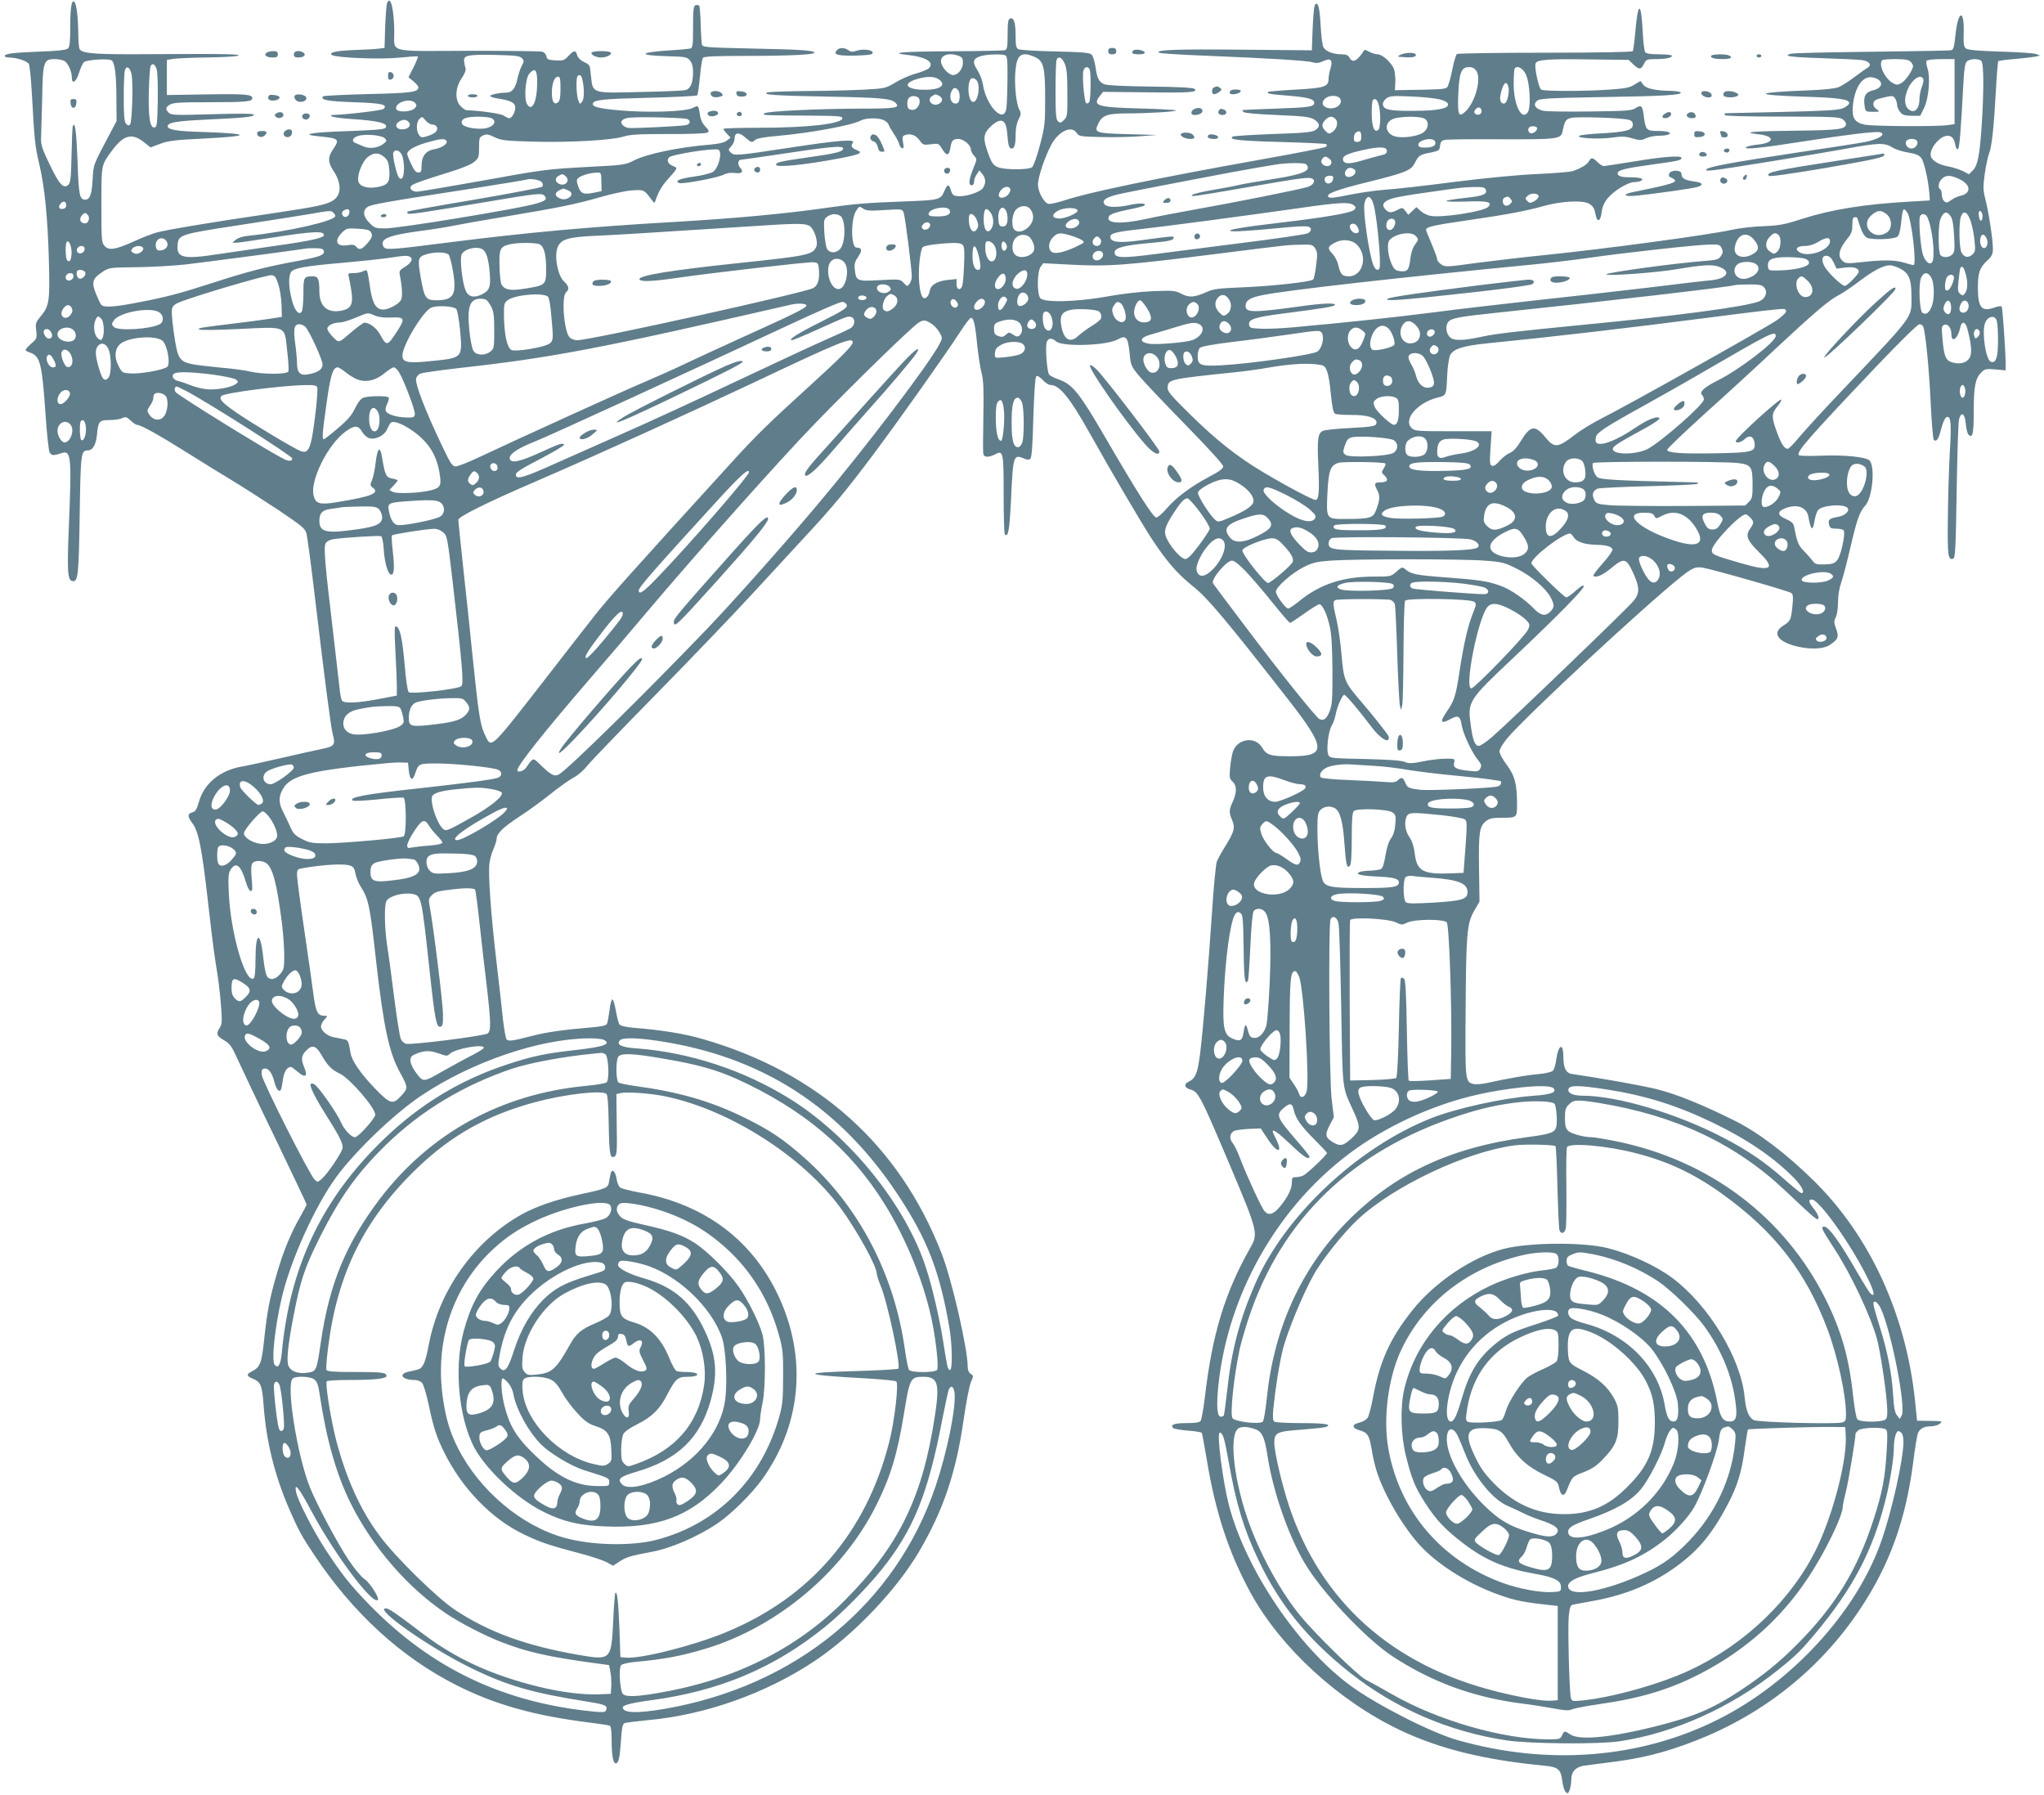 <?xml version="1.0" standalone="no"?>
<!DOCTYPE svg PUBLIC "-//W3C//DTD SVG 20010904//EN"
 "http://www.w3.org/TR/2001/REC-SVG-20010904/DTD/svg10.dtd">
<svg version="1.0" xmlns="http://www.w3.org/2000/svg"
 width="1280pt" height="1124pt" viewBox="0 0 1280 1124"
 preserveAspectRatio="xMidYMid meet">
<g transform="translate(0,1124) scale(0.1,-0.1)"
fill="#607d8b" stroke="none">
<path d="M2425 11223 c-5 -10 -10 -78 -13 -150 l-4 -133 -32 -4 c-17 -3 -85
-7 -152 -9 -118 -4 -171 -16 -144 -32 28 -17 303 -28 419 -16 62 6 116 10 118
7 2 -2 -10 -32 -27 -67 l-32 -63 31 -25 c17 -14 31 -31 31 -38 0 -30 -47 -36
-317 -42 -149 -4 -275 -10 -279 -14 -22 -22 25 -31 191 -37 176 -6 215 -14
187 -42 -9 -9 -215 -34 -317 -38 -15 0 -17 -2 -6 -9 7 -5 61 -12 120 -16 176
-11 241 -29 213 -57 -8 -8 -87 -14 -238 -19 -235 -8 -301 -21 -172 -33 121
-12 127 -17 83 -82 -33 -48 -32 -81 4 -135 51 -77 50 -149 -3 -184 -39 -26
-112 -41 -376 -80 -383 -56 -670 -104 -730 -121 -30 -8 -95 -34 -143 -56 -113
-51 -155 -58 -182 -28 -19 21 -20 36 -20 259 0 258 -2 244 67 339 73 98 125
112 202 50 l39 -31 61 23 c51 19 95 24 279 33 299 15 290 31 -23 41 -149 4
-210 14 -210 35 0 24 53 33 238 42 240 11 302 17 302 31 0 7 -82 8 -258 3
-235 -7 -260 -6 -275 9 -22 23 -21 32 5 50 19 13 60 16 248 16 234 0 270 4
270 25 0 24 -41 28 -289 24 l-246 -4 0 110 0 110 45 7 c25 3 113 7 195 8 83 1
170 5 195 9 64 12 -67 15 -520 12 -362 -3 -443 3 -461 31 -5 7 -9 56 -9 108
-1 94 -11 174 -24 188 -17 17 -26 -33 -26 -150 0 -96 -3 -130 -14 -141 -11
-10 -57 -16 -178 -20 -169 -7 -218 -13 -218 -28 0 -5 12 -9 26 -9 47 0 115
-22 125 -41 5 -11 14 -97 19 -192 15 -281 20 -327 46 -435 33 -139 53 -333 60
-602 7 -254 3 -286 -51 -350 -31 -38 -34 -44 -28 -90 5 -47 4 -51 -31 -81 -20
-18 -36 -36 -36 -40 0 -4 13 -12 29 -17 63 -22 74 -67 96 -385 8 -120 20 -227
25 -238 12 -22 24 -23 69 -8 68 24 71 -3 51 -487 -10 -252 -6 -307 23 -312 36
-7 40 32 46 414 6 388 8 404 51 404 30 0 51 35 57 96 8 87 14 94 78 94 30 0
66 5 80 12 22 10 29 8 53 -15 16 -15 34 -27 40 -27 24 0 138 -64 312 -173 96
-61 227 -141 290 -179 63 -38 190 -120 283 -181 148 -100 168 -116 176 -147 5
-19 26 -172 46 -340 73 -613 106 -866 119 -918 18 -65 10 -76 -72 -92 -31 -6
-142 -31 -247 -55 -104 -24 -219 -49 -254 -55 -134 -24 -233 -106 -265 -219
-14 -49 -22 -62 -41 -67 -31 -8 -32 -27 -1 -67 40 -53 60 -153 101 -515 13
-119 29 -246 34 -282 5 -36 16 -110 25 -165 8 -55 18 -144 21 -197 6 -82 5
-102 -9 -123 -24 -37 -20 -51 27 -78 39 -23 48 -37 92 -134 27 -59 133 -283
237 -497 103 -215 188 -393 188 -397 0 -4 -18 -39 -41 -79 -56 -97 -104 -212
-144 -350 -45 -153 -62 -239 -80 -410 -16 -153 -25 -179 -75 -205 -38 -19 -38
-29 -1 -45 55 -23 62 -39 72 -172 17 -226 69 -436 161 -648 57 -131 79 -171
159 -290 240 -360 543 -637 886 -810 240 -122 490 -192 836 -235 64 -8 122
-17 127 -20 6 -3 10 -41 10 -83 0 -100 9 -152 26 -152 18 0 25 32 33 147 4 70
10 98 21 104 8 4 74 12 145 19 360 32 744 168 1050 373 243 163 509 442 650
682 153 261 232 494 280 830 15 105 35 208 45 231 17 39 17 41 -1 52 -12 8
-19 24 -19 45 0 113 -100 548 -164 711 -265 678 -773 1133 -1497 1341 -113 33
-261 57 -431 70 -45 4 -81 12 -88 20 -6 7 -16 45 -23 85 -7 39 -16 72 -22 73
-5 1 -14 -29 -18 -68 -5 -38 -12 -77 -16 -85 -6 -11 -33 -17 -92 -22 -179 -15
-287 -30 -374 -53 -127 -33 -152 -36 -163 -22 -5 7 -15 62 -22 122 -6 61 -24
220 -40 355 -36 304 -54 558 -45 624 3 27 15 69 26 92 10 24 19 52 19 62 0 33
40 72 139 137 53 34 141 98 196 142 55 44 121 91 146 104 27 14 64 46 86 74
22 28 219 232 438 455 219 223 488 504 599 625 111 120 255 277 321 348 186
200 264 295 438 527 170 228 449 622 541 764 31 48 60 86 66 86 17 0 27 -39
39 -165 7 -66 19 -147 28 -180 12 -48 14 -103 11 -275 -2 -118 -3 -223 0 -232
4 -22 33 -23 71 -4 54 29 56 21 56 -248 0 -134 3 -248 8 -252 20 -21 29 28 38
212 13 284 15 290 80 264 23 -10 33 -10 42 -1 8 8 14 91 18 257 5 148 11 250
18 257 7 7 19 0 40 -21 16 -18 37 -32 48 -32 57 0 121 -78 243 -295 141 -252
323 -561 387 -660 96 -147 163 -225 265 -307 92 -73 210 -215 590 -701 246
-315 248 -362 19 -362 -127 0 -149 7 -178 55 -42 72 -154 56 -182 -25 -7 -22
-15 -69 -18 -105 -5 -57 -3 -67 16 -84 27 -24 27 -67 1 -125 -24 -52 -25 -67
-4 -116 20 -48 13 -72 -41 -160 -24 -38 -49 -83 -55 -100 -6 -16 -20 -158 -30
-315 -25 -370 -57 -746 -75 -889 -15 -119 -29 -154 -71 -173 -32 -15 -27 -39
9 -49 52 -14 62 -34 253 -484 170 -403 174 -418 125 -505 -161 -283 -240 -544
-286 -939 -9 -74 -21 -141 -27 -148 -7 -9 -36 -13 -89 -13 -75 0 -103 -10 -82
-31 5 -5 46 -12 92 -16 45 -3 84 -10 87 -14 2 -4 16 -77 30 -161 54 -332 137
-586 274 -838 188 -345 553 -680 939 -863 250 -118 528 -186 904 -222 84 -8
102 -23 110 -95 4 -30 13 -60 21 -69 13 -13 16 -11 26 13 5 15 10 45 10 66 0
46 26 75 73 84 18 3 89 12 159 21 207 25 355 62 547 137 428 167 783 452 1031
826 182 274 283 552 330 910 11 90 25 174 30 187 11 30 39 45 82 45 19 0 43 7
54 15 23 17 19 18 -71 19 l-70 1 -12 120 c-56 543 -282 1035 -634 1382 -173
170 -347 302 -495 376 -201 100 -363 166 -486 197 -91 23 -361 71 -535 96 -36
5 -53 39 -53 108 0 92 -32 77 -45 -22 -4 -29 -13 -59 -21 -66 -8 -8 -46 -17
-91 -21 -72 -6 -186 -26 -323 -56 -31 -7 -68 -9 -83 -6 -52 14 -52 19 -49 456
3 484 8 550 54 629 l33 57 -3 208 c-3 226 2 263 45 297 20 16 41 20 94 20 99
0 99 0 99 84 0 127 -14 180 -65 248 -25 33 -45 71 -45 83 0 14 21 49 48 82
118 140 855 825 1092 1014 67 53 88 62 132 55 62 -10 542 -147 556 -159 11 -8
12 -27 7 -77 -9 -91 -12 -98 -56 -126 -68 -42 -45 -92 57 -124 92 -28 191 -27
234 3 51 34 57 50 38 101 -14 38 -14 47 -2 71 8 16 14 56 14 95 0 42 8 89 21
126 11 32 38 134 59 226 39 168 56 215 91 253 45 50 63 245 26 282 -22 22
-158 36 -304 30 -81 -3 -135 -2 -139 4 -13 22 58 104 494 563 142 149 251 256
262 256 10 0 21 -7 24 -16 14 -37 36 -257 46 -469 6 -127 15 -234 20 -239 14
-14 29 3 40 47 17 66 31 97 45 97 22 0 26 -46 15 -223 -5 -94 -11 -279 -12
-409 -3 -242 1 -268 35 -255 11 4 15 77 20 424 4 230 10 432 15 448 14 51 36
37 42 -27 3 -31 10 -62 17 -69 26 -26 33 4 33 144 0 158 10 208 47 245 23 23
30 24 89 19 l64 -6 0 42 c-1 79 -19 348 -25 357 -3 5 -24 3 -47 -6 -79 -28
-102 0 -102 126 0 94 11 125 63 173 25 23 31 37 31 70 0 57 -26 227 -47 309
-15 60 -15 78 -4 160 7 51 20 109 27 127 17 41 30 162 43 399 5 96 12 176 15
179 3 3 52 10 108 14 57 5 114 12 128 15 l25 6 -25 10 c-14 5 -114 12 -223 15
-136 4 -203 10 -215 19 -14 10 -17 27 -15 96 5 152 -34 147 -51 -7 -9 -84 -12
-96 -30 -100 -12 -2 -235 -6 -496 -9 -261 -3 -487 -8 -502 -12 -61 -14 -8 -22
189 -28 115 -4 227 -9 251 -12 48 -6 67 -31 37 -48 -10 -6 -48 -33 -84 -60
-36 -27 -80 -55 -98 -62 -18 -8 -91 -16 -175 -19 -354 -14 -374 -29 -49 -40
228 -7 291 -16 291 -41 0 -8 -17 -22 -37 -31 -31 -13 -102 -17 -388 -24 -192
-4 -351 -8 -352 -8 -2 -1 -3 -5 -3 -11 0 -6 126 -10 358 -10 307 0 361 -2 380
-16 12 -8 22 -21 22 -29 0 -34 -41 -40 -305 -43 -275 -3 -358 -10 -247 -22
111 -12 107 -55 -6 -66 -34 -4 -65 -11 -69 -17 -9 -15 109 -2 369 39 257 40
445 63 470 56 44 -11 -4 -43 -92 -61 -30 -6 -221 -36 -425 -66 -409 -62 -552
-88 -569 -105 -8 -9 4 -10 49 -5 82 9 634 99 831 135 195 36 235 37 283 8 20
-13 65 -28 100 -33 50 -8 69 -17 83 -35 18 -25 43 -136 50 -220 l3 -45 -120
-7 c-290 -16 -494 -49 -682 -109 -111 -36 -142 -41 -239 -45 -61 -2 -151 -12
-200 -23 -149 -33 -804 -121 -1199 -161 -110 -11 -289 -32 -397 -46 -186 -26
-198 -26 -222 -10 -14 9 -26 24 -26 32 0 9 -16 52 -35 97 -19 44 -35 84 -35
88 0 18 46 29 255 59 244 35 372 59 485 91 106 29 236 37 278 15 20 -10 34
-27 38 -44 12 -55 16 -63 27 -59 7 2 14 24 17 50 4 31 16 59 36 84 39 48 129
103 169 103 16 0 36 4 43 9 20 12 -9 21 -68 21 -57 0 -80 7 -80 25 0 20 48 32
218 55 161 22 182 27 182 41 0 17 -110 9 -292 -21 -100 -16 -188 -30 -195 -30
-8 0 -25 11 -39 25 -30 30 -40 31 -54 5 -11 -21 -54 -46 -104 -62 -17 -5 -119
-13 -226 -18 -116 -5 -323 -25 -513 -49 -175 -23 -371 -45 -435 -49 -64 -5
-167 -20 -229 -33 -88 -18 -115 -21 -124 -12 -19 19 51 45 246 93 237 59 271
72 295 120 24 47 31 52 100 65 51 11 55 13 58 43 3 24 9 32 30 36 15 4 173 5
352 4 353 -1 375 1 385 49 14 68 20 77 55 85 38 9 318 0 359 -12 19 -5 26 -13
26 -31 0 -34 -42 -45 -196 -54 -69 -3 -131 -10 -139 -15 -24 -15 119 -23 201
-12 65 9 87 9 130 -4 48 -14 56 -14 86 0 19 9 53 16 78 16 24 0 50 3 59 6 32
12 3 24 -59 24 -74 0 -79 5 -90 85 -9 73 -16 81 -51 59 -25 -17 -55 -19 -289
-22 -143 -2 -275 0 -294 5 -46 12 -62 37 -38 60 16 16 53 19 400 25 396 6 511
13 502 29 -4 5 -30 9 -58 10 -100 1 -158 14 -177 39 l-17 23 -38 -23 c-30 -19
-58 -24 -154 -31 -159 -11 -413 -11 -430 0 -15 10 -43 137 -35 163 7 25 76 30
346 26 l237 -3 28 -27 c37 -36 49 -35 68 2 14 28 19 30 73 30 64 0 102 8 102
21 0 5 -35 9 -79 9 -51 0 -82 4 -88 13 -6 6 -13 65 -16 130 -10 194 -30 190
-47 -10 -5 -57 -12 -108 -15 -113 -4 -6 -212 -10 -548 -10 -298 0 -547 -4
-553 -8 -6 -4 -20 -49 -30 -101 -10 -52 -25 -101 -32 -108 -13 -12 -48 -14
-289 -17 l-38 -1 3 49 c1 28 -3 65 -8 82 -14 40 -73 94 -103 94 -12 0 -35 7
-51 15 -16 9 -30 14 -31 13 -47 -72 -75 -86 -95 -48 -8 15 -21 20 -49 20 -52
0 -99 18 -113 44 -7 11 -15 74 -18 139 -6 114 -18 154 -36 125 -5 -7 -11 -74
-14 -148 l-5 -135 -440 4 c-416 4 -538 -1 -518 -19 4 -4 139 -13 298 -19 392
-16 628 -30 665 -41 23 -7 40 -5 66 7 47 23 62 8 46 -45 -7 -22 -12 -50 -12
-64 0 -51 -24 -59 -206 -69 -92 -5 -170 -12 -173 -14 -10 -11 10 -15 126 -24
124 -10 163 -21 163 -45 0 -24 -31 -29 -240 -36 -113 -4 -207 -8 -210 -9 -2 0
1 -6 7 -12 7 -7 88 -14 205 -19 197 -8 220 -12 251 -38 24 -21 21 -39 -7 -57
-20 -13 -72 -18 -264 -24 -132 -5 -245 -12 -252 -16 -31 -19 39 -27 300 -34
154 -4 282 -10 286 -14 4 -4 3 -11 -2 -16 -5 -5 -189 -41 -409 -80 -680 -122
-1081 -206 -1231 -256 -43 -14 -87 -24 -99 -21 -28 7 -65 75 -65 121 0 45 42
170 83 248 45 85 127 124 159 75 15 -22 23 -23 154 -26 77 -2 186 0 244 5
l105 8 -183 5 c-207 6 -213 8 -182 71 25 48 58 59 180 59 127 0 312 11 304 19
-3 3 -105 9 -227 12 -267 7 -299 17 -248 80 l19 24 271 -3 c274 -4 323 0 302
21 -8 8 -93 13 -274 15 -159 2 -273 7 -290 14 -35 14 -47 36 -57 111 -5 33
-16 67 -24 75 -11 12 -58 16 -228 20 -117 2 -221 9 -230 14 -15 7 -18 22 -18
84 0 82 -11 117 -35 108 -12 -5 -15 -26 -15 -99 0 -75 -3 -94 -16 -99 -9 -3
-154 -6 -322 -7 -316 -1 -417 -9 -288 -23 114 -12 170 -46 133 -83 -8 -8 -46
-24 -83 -34 -38 -10 -95 -36 -128 -56 -58 -35 -63 -37 -190 -44 -72 -4 -234
-8 -361 -9 -126 -1 -239 -5 -250 -9 -34 -14 48 -20 385 -26 326 -6 391 -12
417 -38 33 -32 6 -37 -215 -37 -276 -1 -592 -16 -606 -30 -12 -12 -13 -12 279
-14 179 -1 210 -3 210 -16 0 -35 -215 -60 -527 -60 -120 0 -218 -3 -218 -7 0
-4 10 -18 23 -31 l22 -24 -23 -18 c-15 -12 -47 -20 -100 -25 -202 -16 -406
-59 -487 -102 -48 -25 -62 -27 -300 -39 -238 -13 -270 -17 -638 -84 -213 -38
-401 -70 -417 -70 -34 0 -52 26 -29 41 20 13 78 33 226 79 82 25 143 50 162
66 29 24 31 31 31 90 0 59 2 65 25 76 22 10 33 8 72 -11 42 -20 66 -23 247
-28 228 -6 487 9 561 32 40 13 95 16 280 16 130 -1 236 3 245 9 12 8 10 14
-13 38 -17 17 -30 44 -33 68 -10 66 -10 67 -46 48 -44 -23 -279 -31 -458 -15
-134 12 -174 23 -167 44 7 22 66 28 354 35 161 4 295 11 299 15 4 4 11 55 17
114 5 60 14 114 19 121 8 9 75 12 272 12 269 0 426 8 426 20 0 14 -79 20 -388
26 -306 7 -313 8 -317 28 -2 12 -6 69 -7 128 -2 58 -6 110 -10 113 -4 4 -14 5
-23 2 -12 -5 -15 -28 -15 -136 0 -115 -2 -130 -17 -135 -10 -2 -67 -8 -126
-11 -200 -13 -207 -32 -14 -37 111 -3 120 -5 138 -27 13 -15 19 -39 19 -71 0
-69 -16 -107 -48 -114 -15 -4 -142 -9 -282 -12 -305 -8 -298 -10 -309 99 -8
75 -5 69 -48 91 -19 9 -35 27 -39 41 -8 33 -20 31 -55 -6 -25 -27 -33 -30 -81
-27 -46 3 -53 6 -56 25 -2 12 -13 25 -25 29 -12 4 -221 6 -464 6 -513 -2 -463
-15 -464 120 -1 137 -23 230 -44 181z m843 -347 c15 -15 15 -18 -1 -49 -9 -17
-21 -54 -27 -82 -13 -59 -34 -85 -69 -85 -43 0 -101 -12 -101 -21 0 -4 17 -11
38 -14 84 -13 112 -25 118 -50 6 -26 -18 -75 -37 -75 -5 0 -21 7 -34 16 -20
13 -147 31 -233 34 -7 0 -24 11 -37 25 -38 37 -35 115 6 175 20 30 28 51 24
65 -4 11 -8 31 -9 45 -2 34 28 40 202 36 117 -3 146 -6 160 -20z m2736 14 c21
-8 26 -16 26 -43 0 -38 -31 -77 -61 -77 -26 0 -66 41 -75 76 -12 46 45 69 110
44z m290 4 c14 -5 16 -28 15 -158 -1 -83 -4 -164 -8 -181 -19 -90 -127 26
-146 158 -4 26 -20 66 -35 89 -33 50 -27 72 23 87 37 11 128 14 151 5z m182
-9 c59 -24 69 -62 69 -260 0 -160 -2 -177 -33 -295 -19 -72 -40 -130 -49 -137
-20 -16 -153 -17 -204 -3 -40 11 -52 30 -83 126 -20 63 -14 92 27 131 64 60
97 48 104 -38 6 -78 12 -99 27 -99 19 0 26 23 26 89 0 35 7 70 18 93 17 31 17
39 5 62 -20 38 -32 160 -24 245 9 99 37 120 117 86z m191 -42 c13 -29 17 -72
17 -185 1 -139 0 -149 -21 -169 -18 -19 -24 -20 -37 -9 -13 10 -16 42 -16 190
0 98 3 185 6 194 11 28 34 17 51 -21z m-6265 16 c23 -12 48 -66 48 -104 0 -47
28 -28 45 29 9 30 23 60 31 67 18 15 154 24 173 11 20 -14 30 -89 30 -243 l1
-137 -36 -68 c-113 -213 -108 -200 -114 -299 -5 -91 -17 -125 -46 -125 -35 0
-41 25 -48 230 -7 191 -16 266 -30 230 -3 -8 -6 -90 -8 -182 -3 -139 -6 -170
-19 -184 -30 -29 -57 -1 -117 124 -46 95 -56 125 -55 162 1 25 4 136 7 247 4
237 9 253 77 253 22 0 49 -5 61 -11z m11562 -5 c9 -8 16 -21 16 -27 -1 -25
-46 -92 -73 -107 -24 -13 -30 -13 -54 0 -51 29 -92 118 -66 143 3 4 41 7 84 7
57 0 82 -4 93 -16z m276 -188 l0 -203 -46 -7 c-71 -9 -474 -7 -519 4 -62 14
-79 42 -72 118 12 119 63 191 126 177 67 -15 68 -64 2 -80 -50 -12 -64 -38
-54 -101 5 -33 7 -34 52 -34 44 0 45 0 23 16 -15 10 -22 24 -20 37 2 18 15 25
62 36 55 13 60 13 73 -4 7 -11 13 -29 13 -41 0 -12 8 -32 19 -45 15 -19 28
-23 72 -24 l54 0 24 49 c29 59 41 191 21 250 -6 19 -9 40 -5 46 3 5 44 10 91
10 l84 0 0 -204z m168 192 c15 -15 16 -189 2 -400 -13 -193 -25 -254 -56 -285
l-24 -24 -38 20 c-21 10 -64 24 -97 30 -62 12 -105 41 -105 73 0 49 62 118
105 118 28 0 41 -15 50 -58 5 -23 10 -31 17 -24 9 9 17 107 34 425 4 75 10
112 21 122 17 18 74 20 91 3z m-11426 -56 c5 -17 7 -105 6 -194 -3 -144 -5
-163 -20 -166 -29 -6 -40 67 -36 228 2 80 7 151 12 158 12 20 29 9 38 -26z
m-159 -23 c12 -46 5 -305 -9 -319 -8 -8 -15 -6 -25 6 -11 13 -14 53 -14 168 0
83 3 159 8 169 10 27 30 16 40 -24z m6001 25 c9 -24 7 -187 -3 -203 -5 -7 -13
-11 -19 -7 -12 7 -27 176 -17 205 8 25 30 28 39 5z m2422 -9 c32 -50 -8 -196
-70 -254 -42 -39 -49 -21 -44 110 6 136 19 169 68 169 21 0 35 -8 46 -25z
m309 -20 c26 -54 34 -211 11 -240 -38 -51 -87 49 -87 181 0 46 3 89 6 94 14
23 50 5 70 -35z m-6191 -55 c-1 -120 -34 -186 -65 -129 -18 35 -8 163 16 188
36 41 50 24 49 -59z m280 33 c15 -54 17 -129 2 -148 -14 -20 -15 -19 -25 8
-12 31 -15 140 -4 150 11 12 21 8 27 -10z m-134 -67 c0 -54 -4 -77 -15 -86
-25 -21 -40 4 -39 63 0 57 17 97 39 97 12 0 15 -16 15 -74z m2368 58 c52 -36
11 -67 -89 -66 -113 0 -142 38 -50 66 61 19 112 19 139 0z m6166 1 c3 -8 -1
-30 -9 -49 -8 -20 -15 -55 -15 -79 0 -54 -27 -85 -58 -68 -37 20 -42 73 -13
137 27 60 81 94 95 59z m-5924 -14 c21 -41 1 -135 -28 -129 -27 5 -38 101 -15
141 8 14 32 7 43 -12z m3325 -31 c10 -31 -5 -101 -22 -107 -21 -8 -34 17 -27
52 15 72 36 96 49 55z m-3447 -22 c17 -17 15 -77 -3 -84 -35 -14 -57 35 -35
77 12 22 21 24 38 7z m-117 -38 c25 -14 24 -36 -1 -50 -41 -22 -82 26 -42 49
21 13 20 13 43 1z m-123 -24 c7 -33 -19 -67 -47 -64 -20 2 -27 9 -29 31 -2 16
2 35 9 43 17 21 63 14 67 -10z m2632 9 c26 -32 -24 -74 -75 -61 -34 9 -42 32
-20 56 22 24 77 27 95 5z m625 -7 c32 -8 51 -19 53 -30 5 -28 -68 -42 -223
-42 -148 -1 -185 8 -185 44 0 10 10 26 23 35 19 14 41 16 152 11 72 -3 152
-11 180 -18z m-384 -25 c16 -42 16 -150 1 -165 -25 -24 -42 18 -42 102 0 42 3
80 7 83 13 13 24 7 34 -20z m-6031 2 c10 -12 10 -18 0 -30 -24 -29 -120 -31
-120 -3 0 41 92 66 120 33z m6678 -48 c4 -21 -25 -34 -40 -19 -8 8 -8 16 2 27
16 19 34 15 38 -8z m-6570 -87 c27 0 39 -25 22 -45 -7 -8 -30 -20 -52 -27 -36
-11 -42 -10 -54 7 -19 26 -18 80 3 101 16 15 18 15 38 -10 11 -14 31 -26 43
-26z m376 37 c24 -18 11 -44 -30 -57 -34 -12 -114 -5 -146 12 -25 12 -22 37 5
48 34 14 151 12 171 -3z m1219 -2 c26 -11 20 -33 -10 -39 -35 -6 -331 -21
-358 -17 -11 1 -26 9 -34 16 -23 23 -6 43 41 48 60 7 339 0 361 -8z m4060 0
c20 -19 9 -63 -20 -82 -19 -13 -24 -12 -42 6 -26 26 -26 46 -1 71 24 24 43 25
63 5z m551 5 c36 -13 36 -61 0 -89 -29 -22 -116 -37 -169 -27 -70 13 -83 85
-22 111 37 16 154 19 191 5z m-3380 -12 c14 -6 28 -19 31 -29 3 -10 18 -35 32
-56 14 -21 29 -49 33 -62 3 -14 12 -27 19 -29 10 -3 12 5 6 36 -6 35 -4 41 15
47 33 11 67 -2 90 -35 19 -27 24 -29 70 -23 48 6 49 5 71 -31 26 -44 42 -42
50 5 7 49 16 59 50 59 33 0 79 -38 79 -66 0 -10 9 -27 20 -39 19 -21 19 -21
-5 -80 -28 -69 -32 -105 -10 -105 9 0 15 9 15 23 0 12 7 33 17 46 l16 24 19
-23 c22 -27 23 -58 3 -88 -19 -26 -109 -55 -157 -50 -27 2 -35 9 -43 36 -12
41 -22 41 -40 -1 -24 -58 -29 -60 -248 -68 -244 -9 -313 -15 -482 -39 -265
-38 -574 -67 -970 -90 -520 -30 -906 -65 -1382 -125 -400 -51 -418 -52 -432
-28 -26 47 34 71 239 98 69 9 157 23 195 31 39 8 189 35 335 59 334 56 434 76
590 121 69 20 157 39 196 42 77 5 77 5 124 -58 18 -24 19 -24 25 -5 17 51 38
89 73 128 68 76 68 75 38 87 -32 12 -43 35 -27 54 16 19 277 60 309 49 28 -11
3 -115 -33 -139 -14 -9 -65 -22 -115 -29 -92 -12 -129 -28 -97 -41 23 -8 242
33 280 53 19 10 44 13 69 10 44 -6 57 7 33 33 -18 20 -14 50 5 50 6 0 86 11
178 25 376 57 462 66 462 45 0 -19 -41 -30 -211 -54 -182 -26 -209 -32 -209
-47 0 -20 180 -2 405 41 120 23 142 34 103 49 -34 13 -43 28 -28 46 22 26 -83
18 -397 -30 -329 -50 -345 -52 -368 -29 -15 15 -15 18 4 38 12 12 21 34 21 48
0 39 27 43 66 8 40 -34 42 -35 63 -16 11 10 59 18 139 25 205 18 466 66 521
96 32 17 111 19 145 3z m-2974 -13 c18 -21 -4 -45 -42 -45 -36 0 -49 27 -23
46 25 18 50 18 65 -1z m7065 -34 c8 -14 -23 -41 -40 -35 -16 6 -20 26 -8 37 9
10 41 8 48 -2z m-1100 -57 c0 -22 -5 -30 -22 -32 -22 -3 -28 6 -23 38 2 17 21
31 35 27 6 -2 10 -17 10 -33z m-6115 -10 c13 -14 13 -17 -7 -33 -33 -27 -87
-35 -126 -18 -17 8 -40 17 -49 21 -29 9 -21 35 15 45 44 14 148 5 167 -15z
m386 -16 c11 -17 -29 -44 -75 -52 -53 -8 -81 -44 -81 -102 0 -38 -3 -44 -20
-44 -15 0 -28 14 -45 53 -14 28 -25 57 -25 63 0 22 42 48 117 70 89 26 119 29
129 12z m6191 -4 c9 -24 -12 -37 -59 -38 -31 -1 -43 3 -46 15 -6 32 93 54 105
23z m3019 1 c8 -19 -13 -45 -36 -45 -23 0 -42 24 -34 44 8 21 62 22 70 1z
m-3321 -60 c0 -15 -9 -22 -40 -28 -22 -5 -75 -20 -119 -33 -81 -24 -116 -21
-116 11 0 20 30 34 123 55 105 24 152 22 152 -5z m-6168 -25 c7 -14 13 -51 13
-82 0 -55 -12 -80 -31 -61 -14 14 -43 138 -36 157 9 24 39 16 54 -14z m-111
-13 c23 -20 28 -34 32 -83 5 -74 -8 -93 -73 -105 -63 -12 -113 3 -121 36 -9
37 23 121 57 150 38 31 70 32 105 2z m5919 -11 c22 -16 14 -46 -13 -46 -29 0
-48 26 -32 45 15 18 21 19 45 1z m-151 -32 c9 -3 16 -14 16 -24 0 -28 -65 -48
-243 -75 -88 -14 -177 -29 -196 -35 -20 -5 -90 -18 -155 -29 -66 -11 -124 -25
-130 -31 -14 -14 1 -12 359 50 334 58 375 63 395 50 21 -13 2 -42 -36 -52 -59
-17 -471 -99 -687 -137 -122 -22 -265 -49 -317 -61 -165 -37 -263 -29 -234 18
8 11 44 24 112 38 56 11 105 23 108 27 17 16 -32 18 -100 2 -81 -17 -144 -13
-153 12 -9 23 17 39 92 57 78 18 750 147 860 165 39 6 93 15 120 20 61 11 167
13 189 5z m306 -34 c20 -13 2 -44 -29 -48 -26 -4 -38 22 -21 43 14 17 29 19
50 5z m-4714 -78 l1 -59 -51 -10 c-62 -13 -81 -5 -96 43 -10 29 -10 39 1 49
17 16 73 33 114 34 30 1 30 1 31 -57z m-222 33 c29 -29 -7 -65 -45 -45 -24 13
-25 36 -1 49 23 14 28 13 46 -4z m4804 -17 c-3 -25 -36 -37 -48 -17 -13 20 0
39 27 39 20 0 24 -4 21 -22z m3919 2 c75 -34 81 -90 10 -106 -17 -3 -44 -16
-59 -27 -22 -17 -30 -18 -43 -7 -8 7 -15 25 -15 41 0 15 -4 31 -10 34 -16 10
-11 44 10 65 25 25 53 25 107 0z m-8873 -22 c7 -12 7 -21 1 -27 -6 -6 -197
-42 -424 -81 -228 -38 -417 -72 -419 -75 -3 -3 -2 -8 2 -12 7 -7 97 6 481 71
336 57 360 59 376 39 32 -37 -26 -52 -538 -138 -216 -36 -422 -65 -459 -65
-62 0 -68 2 -100 34 -41 41 -45 79 -11 101 24 15 110 31 657 115 179 28 330
53 335 55 25 10 89 -1 99 -17z m2931 -38 c9 -15 -12 -48 -36 -55 -32 -11 -45
9 -25 39 17 26 50 35 61 16z m2979 -7 c12 -29 -16 -40 -129 -52 -157 -18 -156
-27 1 -23 141 5 170 -2 145 -32 -26 -31 -310 -74 -370 -56 -19 5 -45 19 -58
32 l-23 21 -26 -24 -25 -24 -18 24 c-17 22 -19 23 -49 7 -41 -21 -55 -20 -78
5 -24 26 -11 48 40 65 21 8 117 25 214 38 237 34 228 33 303 35 54 1 68 -2 73
-16z m-5750 -3 c33 -12 33 -37 1 -52 -19 -8 -31 -8 -50 0 -40 19 -31 43 22 61
1 1 13 -3 27 -9z m6081 -40 c0 -8 -12 -21 -27 -30 -25 -13 -29 -13 -43 1 -15
15 -15 18 1 33 20 20 69 18 69 -4z m-1027 -78 c19 -100 37 -296 33 -359 -2
-32 -26 -29 -40 5 -28 70 -68 344 -56 391 16 63 48 44 63 -37z m852 62 c11
-12 10 -18 -3 -31 -8 -9 -23 -13 -31 -10 -19 8 -21 43 -3 50 20 9 24 8 37 -9z
m-9045 -40 c0 -12 -8 -20 -22 -22 -25 -4 -31 16 -11 36 17 17 33 10 33 -14z
m8061 2 c17 -13 17 -16 4 -30 -19 -19 -180 -47 -470 -81 -241 -28 -345 -47
-295 -53 16 -2 88 2 160 8 71 6 166 15 210 19 44 4 90 5 103 3 28 -5 29 -28 1
-43 -12 -6 -193 -33 -403 -59 -209 -27 -452 -58 -539 -69 -222 -29 -267 -28
-267 9 0 29 63 45 226 59 116 10 144 17 144 33 0 11 -5 11 -209 -17 -122 -16
-176 -13 -186 13 -11 29 19 39 175 56 157 17 647 82 1020 135 237 34 298 37
326 17z m-2936 -31 c109 7 110 6 119 -17 9 -23 51 -353 51 -399 0 -14 -6 -34
-14 -45 -14 -19 -15 -19 -37 5 -22 23 -24 24 -149 17 -145 -8 -149 -6 -157 67
-4 34 0 49 22 81 26 39 23 55 -12 56 -34 0 -36 174 -3 228 20 32 21 32 45 16
22 -14 42 -15 135 -9z m914 3 c25 -35 20 -76 -13 -109 -31 -30 -68 -38 -89
-17 -21 21 -15 99 10 125 28 30 72 30 92 1z m-507 -4 c10 -26 -15 -39 -75 -39
-44 0 -57 3 -57 15 0 35 119 57 132 24z m353 -3 c12 -24 13 -71 1 -89 -5 -8
-17 -12 -27 -10 -15 2 -20 13 -22 46 -5 61 25 94 48 53z m448 2 c5 -18 -84
-55 -122 -51 -42 4 -40 29 4 51 39 19 111 19 118 0z m-4560 -15 c-2 -13 -11
-24 -21 -26 -22 -4 -35 27 -16 39 25 16 41 10 37 -13z m4016 0 c20 -28 21 -78
2 -103 -23 -32 -46 -3 -46 60 0 70 15 84 44 43z m5741 -1 c26 -40 59 -327 38
-327 -5 0 -30 7 -57 15 -59 18 -130 19 -266 4 -92 -10 -103 -9 -121 7 -34 30
-24 75 33 144 22 27 28 45 28 82 0 36 4 48 15 48 8 0 15 -1 15 -2 0 -2 9 -28
19 -58 12 -36 26 -59 42 -68 30 -16 171 -11 192 7 9 7 18 41 22 84 10 96 14
103 40 64z m-9857 1 c7 -7 12 -15 12 -20 0 -31 -293 -98 -542 -124 -35 -3 -67
-13 -80 -24 l-23 -19 22 -1 c12 0 105 13 205 29 213 34 317 44 337 32 40 -25
-34 -44 -329 -85 -102 -15 -243 -35 -315 -46 -227 -35 -270 -26 -263 56 5 65
17 68 383 124 182 28 380 59 440 69 136 24 138 24 153 9z m9726 -9 c35 -27 37
-90 4 -113 -84 -59 -175 43 -97 108 37 31 58 33 93 5z m601 -12 c0 -39 -19
-38 -23 2 -3 24 0 32 10 29 7 -3 13 -17 13 -31z m-11860 -26 c-5 -15 -13 -21
-28 -19 -28 4 -33 31 -11 53 15 14 19 15 31 2 10 -9 13 -23 8 -36z m11661 24
c11 -16 18 -57 21 -123 5 -84 3 -100 -11 -115 -20 -20 -57 -22 -74 -5 -15 15
-16 186 -1 225 18 48 41 55 65 18z m126 -33 c9 -29 20 -83 23 -120 6 -59 5
-69 -13 -85 -26 -24 -53 -19 -69 13 -15 30 -17 187 -3 225 16 42 42 28 62 -33z
m-7082 38 c38 -20 37 -173 -1 -211 -26 -26 -65 -24 -80 3 -6 11 -14 58 -17
103 -4 78 -3 83 19 99 27 18 52 20 79 6z m856 -25 c11 -26 12 -41 4 -55 -25
-47 -58 0 -52 73 3 30 32 19 48 -18z m5952 18 c32 -60 53 -250 32 -283 -14
-23 -42 -1 -58 45 -15 44 -28 215 -19 239 8 21 34 20 45 -1z m-5311 -29 c8
-20 -21 -44 -53 -44 -34 0 -41 21 -14 42 28 22 59 23 67 2z m1979 2 c7 -19
-13 -56 -31 -56 -20 0 -28 17 -21 46 7 27 43 34 52 10z m-2911 -25 c0 -22 -32
-38 -46 -24 -9 9 -9 16 1 28 15 19 45 16 45 -4z m-760 -3 c33 -15 63 -105 45
-137 -24 -46 -58 -53 -465 -96 -449 -47 -655 -81 -640 -105 9 -15 80 -12 227
9 226 33 828 102 861 99 29 -3 32 -6 35 -43 6 -65 -6 -103 -36 -119 -62 -31
-1395 -326 -1476 -326 -19 0 -40 8 -49 18 -36 39 -52 257 -22 282 22 19 18 39
-14 69 -37 35 -60 149 -41 207 19 56 63 70 245 78 134 6 297 16 980 60 266 18
319 18 350 4z m3435 -7 c15 -29 12 -41 -10 -41 -21 0 -45 34 -35 50 10 16 34
11 45 -9z m-6180 -31 c16 -24 12 -37 -21 -75 -34 -38 -50 -43 -69 -19 -10 11
-23 14 -52 9 -70 -12 -88 26 -38 77 29 29 34 30 101 26 47 -2 73 -8 79 -18z
m4386 -25 c27 -8 58 -21 69 -28 18 -14 17 -16 -21 -34 -74 -38 -141 -55 -163
-43 -30 15 -28 64 4 95 28 29 43 30 111 10z m2158 -1 c21 -20 20 -26 -4 -57
-12 -15 -23 -49 -27 -79 -9 -77 -17 -90 -61 -86 -31 3 -40 9 -55 40 -25 51
-34 133 -16 154 34 41 134 58 163 28z m2274 4 c19 -19 15 -82 -8 -103 -18 -17
-21 -17 -45 -1 -32 21 -33 61 -3 93 24 26 38 29 56 11z m-4703 -4 c23 -9 48
-62 41 -88 -10 -41 -90 -61 -120 -30 -23 22 -20 80 4 104 20 20 45 25 75 14z
m4549 -25 c32 -38 33 -64 2 -84 -66 -44 -134 -22 -122 39 16 80 73 102 120 45z
m1457 7 c15 -32 -5 -73 -27 -55 -8 6 -14 24 -14 39 0 45 24 55 41 16z m-5552
0 c15 -18 3 -46 -20 -46 -25 0 -35 26 -19 45 15 19 24 19 39 1z m-5845 -18
c15 -24 -3 -52 -36 -56 -19 -2 -27 2 -31 19 -13 50 40 79 67 37z m10416 2 c0
-57 -141 -106 -195 -67 -27 20 -10 37 38 37 27 0 56 9 82 25 49 30 75 32 75 5z
m-2964 -21 c72 -68 40 -199 -49 -199 -41 0 -53 12 -66 69 -5 24 -21 55 -35 70
-35 36 -33 47 12 71 46 25 104 21 138 -11z m-8048 -59 c-2 -32 -7 -45 -18 -45
-11 0 -16 13 -18 49 -2 27 0 56 3 65 12 31 36 -19 33 -69z m5776 58 c21 -29
20 -82 0 -99 -25 -21 -54 21 -54 77 0 37 3 44 19 44 11 0 27 -10 35 -22z m80
-21 c-3 -9 -10 -17 -15 -17 -14 0 -22 27 -15 47 6 15 8 15 22 2 8 -9 12 -23 8
-32z m-2924 23 c27 -14 40 -64 40 -151 0 -106 0 -106 -152 -129 -74 -11 -110
-3 -127 28 -6 11 -12 63 -13 115 -3 108 4 123 63 137 49 12 167 12 189 0z
m2650 -5 c9 -11 11 -45 7 -128 -2 -61 -8 -120 -12 -129 -12 -30 -35 -21 -35
13 l0 32 -57 -6 c-66 -7 -107 -33 -111 -70 -2 -14 -10 -31 -19 -38 -24 -21
-40 11 -47 94 -7 76 6 203 23 220 11 11 103 23 187 26 35 1 56 -4 64 -14z
m2206 -20 c14 -22 15 -36 6 -106 -5 -45 -14 -85 -19 -89 -15 -15 -263 -42
-443 -49 -149 -6 -182 -10 -223 -29 -77 -34 -108 -37 -158 -12 -40 21 -52 22
-179 17 -79 -3 -198 -17 -285 -33 -196 -35 -398 -40 -421 -10 -21 29 -19 164
2 195 l17 23 151 -8 c260 -14 345 -8 971 71 437 55 406 51 492 53 67 2 74 0
89 -23z m2546 0 c9 -19 8 -29 -5 -48 -14 -21 -26 -25 -104 -31 -185 -14 -602
-71 -613 -83 -13 -14 310 9 443 32 160 27 221 31 264 14 77 -29 48 -74 -54
-84 -38 -3 -214 -24 -393 -46 -179 -21 -494 -57 -700 -79 -206 -23 -496 -56
-645 -76 -243 -31 -532 -62 -885 -94 -69 -6 -156 -10 -195 -8 -64 3 -70 5 -73
26 -5 33 37 47 228 71 242 31 310 43 310 52 0 14 -74 11 -225 -10 -284 -39
-335 -39 -335 3 0 35 28 53 110 69 148 30 865 111 1650 187 118 11 295 32 392
46 232 33 676 82 756 83 57 1 63 -1 74 -24z m-10252 -4 c0 -22 -29 -36 -43
-22 -15 15 0 41 23 41 13 0 20 -7 20 -19z m366 7 c4 -6 -1 -17 -11 -25 -22
-15 -34 -16 -54 -4 -12 8 -12 12 -2 25 16 19 57 21 67 4z m5233 -50 c15 -63
14 -88 -4 -88 -22 0 -35 33 -35 88 0 80 19 80 39 0z m-4101 30 c5 -25 -25 -36
-175 -64 -187 -34 -305 -65 -518 -134 -208 -67 -289 -89 -473 -124 -146 -29
-215 -33 -229 -13 -5 6 -20 38 -33 70 -28 70 -21 93 41 134 42 28 45 28 213
30 94 1 232 9 306 17 129 15 697 90 750 99 14 3 45 4 70 3 33 -1 46 -5 48 -18z
m992 12 c25 -13 40 -61 47 -151 7 -88 -2 -109 -53 -134 -48 -22 -82 -13 -99
28 -20 49 -36 192 -25 222 13 35 91 56 130 35z m3886 -25 c8 -20 -13 -45 -38
-45 -24 0 -34 26 -18 45 16 19 49 19 56 0z m-4096 -10 c6 -8 19 -55 27 -105
24 -144 4 -180 -104 -180 -67 0 -76 13 -99 147 -20 114 -17 126 40 142 50 15
122 13 136 -4z m-241 -14 c20 -13 6 -38 -35 -63 -32 -19 -35 -24 -30 -52 15
-75 18 -134 7 -154 -15 -29 -85 -64 -118 -60 -42 5 -63 45 -77 147 -7 50 -15
94 -19 97 -3 3 -14 1 -25 -5 -12 -6 -37 -11 -57 -11 -36 0 -37 -1 -30 -27 4
-16 11 -55 16 -88 11 -77 -2 -106 -54 -118 -92 -22 -147 21 -147 118 0 77 -8
95 -40 95 -58 0 -60 -4 -60 -109 0 -53 -5 -103 -10 -111 -17 -27 -44 3 -62 71
-23 87 -23 161 0 182 23 20 99 33 322 52 102 9 226 22 275 29 114 17 127 18
144 7z m8914 -35 l18 -38 55 7 c53 6 84 -3 84 -26 0 -15 -72 -89 -87 -89 -20
0 -106 83 -128 123 -22 41 -14 70 17 65 15 -2 29 -16 41 -42z m-178 24 c17 -7
25 -16 23 -28 -4 -22 -79 -41 -178 -45 -72 -2 -75 -1 -78 21 -7 47 22 62 119
62 48 0 100 -5 114 -10z m-6019 -21 c38 -42 12 -169 -35 -169 -60 0 -91 149
-38 182 22 14 54 8 73 -13z m5705 -9 c45 -25 14 -78 -55 -94 -58 -14 -98 43
-59 86 18 20 82 25 114 8z m905 -30 c58 -29 74 -66 74 -176 0 -139 24 -106
-439 -594 -113 -118 -231 -248 -264 -287 -33 -40 -65 -73 -72 -73 -21 0 -42
33 -69 108 -33 93 -33 111 4 157 17 21 28 40 25 43 -10 10 -285 -240 -285
-260 0 -16 34 -8 57 14 30 28 57 15 61 -30 5 -50 -17 -56 -241 -60 -215 -4
-307 2 -307 22 0 7 107 109 237 227 131 117 332 302 448 411 237 221 330 300
389 330 23 11 82 51 132 89 86 65 146 97 188 98 11 1 39 -8 62 -19z m412 -29
c16 -52 15 -103 -2 -126 -12 -17 -16 -18 -31 -5 -15 12 -16 25 -10 84 4 39 9
74 11 78 11 17 21 6 32 -31z m-11774 4 c7 -19 -20 -46 -39 -39 -8 4 -15 17
-15 30 0 19 5 24 24 24 13 0 26 -7 30 -15z m5899 -18 c-3 -40 -41 -89 -67 -85
-35 5 -33 52 3 89 38 37 67 35 64 -4z m-5973 -6 c0 -22 -29 -36 -43 -22 -15
15 0 41 23 41 13 0 20 -7 20 -19z m5838 -10 c5 -30 -24 -71 -48 -71 -27 0 -26
39 1 74 24 31 43 30 47 -3z m5797 -1 c20 -38 20 -142 -1 -185 -17 -37 -34 -47
-55 -34 -19 11 -26 178 -9 219 16 39 45 39 65 0z m-10352 -40 c10 -30 19 -89
20 -130 l2 -74 -90 -14 c-49 -7 -146 -20 -215 -28 -205 -25 -226 -28 -212 -37
7 -5 118 -3 246 3 306 15 287 24 304 -133 8 -65 11 -124 8 -132 -7 -20 -157
-20 -241 -1 -33 8 -118 19 -190 25 -71 7 -151 16 -176 22 -77 17 -88 37 -110
193 -13 91 -16 143 -10 159 8 20 28 31 104 56 187 63 493 150 517 148 21 -2
28 -11 43 -57z m10491 51 c10 -15 -20 -86 -37 -89 -13 -3 -17 4 -17 28 0 17 5
40 10 51 11 20 35 25 44 10z m-913 -30 c45 -45 35 -101 -17 -101 -43 0 -73 87
-42 118 18 18 26 15 59 -17z m-5750 -37 c11 -14 10 -18 -6 -30 -30 -22 -83 0
-72 30 8 21 61 21 78 0z m5473 0 c30 -29 14 -75 -31 -92 -88 -33 -517 -90
-1113 -147 -399 -39 -538 -55 -615 -72 -119 -26 -177 -28 -203 -6 -26 21 -33
73 -12 98 19 23 67 32 285 55 680 71 1482 164 1510 175 6 2 45 4 87 4 57 1 81
-3 92 -15z m-4616 -46 c19 -19 14 -46 -13 -64 -28 -18 -45 -12 -45 17 0 47 32
73 58 47z m-2996 -16 c6 -6 15 -53 19 -104 15 -158 15 -169 -8 -188 -30 -24
-215 -55 -241 -41 -26 14 -44 95 -46 209 -1 79 1 86 24 103 45 34 224 49 252
21z m2169 8 c27 -15 24 -55 -7 -79 -30 -24 -45 -26 -61 -10 -14 14 1 70 24 87
20 15 20 15 44 2z m2099 -31 c16 -29 8 -70 -17 -86 -20 -14 -24 -13 -48 11
-30 30 -32 69 -5 96 23 23 51 15 70 -21z m-2275 21 c8 -13 -20 -24 -41 -16
-20 8 -9 26 16 26 10 0 22 -5 25 -10z m882 -19 c-30 -66 -57 -83 -57 -34 0 35
28 67 46 52 8 -6 12 -14 11 -18z m-3261 1 c6 -4 20 -23 30 -42 15 -28 19 -56
19 -148 0 -107 -1 -115 -24 -133 -33 -27 -87 -25 -106 4 -9 14 -20 69 -26 130
-15 148 3 196 71 197 14 0 30 -4 36 -8z m2948 -15 c8 -12 7 -20 -2 -29 -16
-16 -47 13 -38 37 7 19 25 16 40 -8z m173 8 c7 -20 -24 -55 -49 -55 -23 0 -24
27 -1 52 20 22 42 23 50 3z m1014 -42 c38 -60 35 -87 -8 -91 -46 -5 -77 29
-70 75 6 36 23 63 38 63 5 0 23 -21 40 -47z m5037 11 c3 -41 -11 -62 -32 -45
-19 16 -20 34 -5 62 14 28 33 19 37 -17z m110 5 c3 -29 -20 -54 -43 -45 -18 6
-19 29 -4 57 14 27 43 20 47 -12z m-7029 8 c16 -20 -5 -35 -164 -115 -137 -68
-204 -111 -176 -112 7 0 82 31 165 69 183 82 184 83 207 76 27 -9 24 -51 -3
-69 -13 -8 -79 -39 -148 -69 -69 -30 -327 -150 -575 -267 -247 -117 -560 -261
-695 -320 -135 -60 -331 -147 -437 -194 -198 -89 -243 -101 -243 -67 0 14 37
38 152 97 84 44 151 84 150 89 -5 15 -27 8 -147 -47 -127 -58 -181 -70 -192
-43 -10 28 43 66 155 110 89 35 982 445 1542 707 237 111 366 167 386 168 6 0
17 -6 23 -13z m1718 5 c15 -10 33 -56 33 -87 0 -50 -60 -38 -79 16 -9 26 -8
37 4 56 17 25 23 27 42 15z m483 -8 c16 -18 4 -61 -22 -77 -37 -24 -66 44 -32
77 20 20 38 20 54 0z m-2450 -7 c0 -15 -82 -55 -425 -210 -115 -52 -268 -123
-340 -157 -71 -34 -182 -83 -245 -110 -116 -48 -823 -370 -1043 -474 -65 -31
-130 -56 -143 -56 -21 0 -32 16 -83 123 -106 221 -175 399 -165 429 3 10 14
23 24 28 10 6 121 21 247 36 581 64 891 124 2078 397 45 10 95 7 95 -6z
m-4601 -15 c7 -14 6 -25 -5 -40 -32 -46 -80 -12 -49 34 19 29 41 31 54 6z
m2408 -6 c7 -6 17 -64 24 -133 16 -176 17 -174 -185 -194 -142 -15 -176 -8
-176 35 0 64 129 278 181 300 35 15 138 10 156 -8z m2631 -12 c2 -11 -6 -28
-17 -38 -15 -14 -23 -15 -40 -6 -25 13 -26 27 -4 52 22 24 57 20 61 -8z m1388
-1 c16 -6 25 -29 18 -48 -3 -8 -29 -29 -57 -46 -29 -17 -66 -45 -84 -61 -54
-52 -96 -23 -109 76 -7 54 11 77 67 87 42 7 138 3 165 -8z m4309 -3 c0 -8 -27
-33 -60 -56 -69 -48 -940 -536 -1096 -614 -57 -29 -131 -74 -164 -100 -111
-86 -131 -88 -190 -15 -63 76 -92 71 -151 -26 -25 -42 -47 -65 -69 -75 -18 -7
-46 -29 -64 -49 -21 -25 -37 -35 -48 -31 -14 6 -15 20 -9 111 l7 105 -241 0
c-230 0 -241 1 -261 21 -53 53 37 158 164 190 55 13 54 12 60 145 2 50 11 104
18 120 19 39 81 59 229 74 441 44 875 95 1380 160 316 41 468 59 485 55 6 -1
10 -8 10 -15z m-10187 -6 c28 -19 29 -60 2 -74 -58 -31 -261 -44 -287 -17 -15
15 -15 18 0 41 34 52 233 87 285 50z m5588 -33 c19 -59 -12 -107 -42 -66 -15
20 -19 87 -7 99 15 15 39 -1 49 -33z m-4238 13 c24 -10 59 -14 99 -12 87 4 92
-5 42 -83 -62 -96 -68 -98 -105 -30 -24 46 -69 81 -102 81 -6 0 -39 -24 -73
-52 -92 -79 -84 -77 -124 -38 -19 19 -35 42 -35 52 0 20 36 38 78 39 15 0 59
13 97 29 84 35 77 34 123 14z m-1714 -20 c18 -17 22 -99 6 -124 -7 -12 -12
-12 -29 4 -23 21 -29 83 -11 117 13 23 14 23 34 3z m11870 -12 c3 -10 6 -39 7
-67 5 -149 -7 -204 -44 -190 -31 12 -57 180 -37 240 15 45 63 56 74 17z
m-6662 -25 c14 -11 34 -34 43 -51 17 -30 17 -34 0 -67 -63 -123 -463 -650
-772 -1016 -207 -246 -525 -603 -688 -773 -375 -391 -853 -862 -921 -906 -29
-19 -51 -9 -116 54 -53 51 -47 52 -94 -15 -16 -22 -54 -32 -54 -15 0 29 167
239 454 572 112 129 268 312 346 405 324 384 853 977 1066 1196 262 270 606
604 648 630 31 19 46 16 88 -14z m536 17 c26 -18 30 -65 7 -84 -12 -10 -20 -9
-41 5 -24 16 -27 16 -45 -1 -15 -14 -25 -16 -47 -8 -22 8 -27 15 -27 44 0 31
4 36 35 47 49 17 92 16 118 -3z m102 1 c17 -20 5 -45 -20 -45 -11 0 -23 7 -26
15 -6 15 11 45 26 45 4 0 13 -7 20 -15z m1214 -11 c34 -33 7 -76 -34 -54 -23
13 -30 30 -18 53 11 21 32 22 52 1z m1171 -9 c49 -48 29 -115 -34 -115 -54 0
-80 68 -45 118 20 29 49 28 79 -3z m-1354 5 c40 -22 17 -76 -43 -99 -41 -15
-227 -31 -273 -23 -62 11 -59 37 7 56 29 8 96 28 148 44 106 33 132 37 161 22z
m4809 -28 c23 -88 29 -141 19 -171 -14 -39 -57 -55 -110 -41 -45 12 -55 36
-65 152 -6 69 -5 78 11 84 23 9 45 -20 45 -57 0 -60 40 -32 55 39 9 44 32 41
45 -6z m-10407 11 c27 -31 107 -205 107 -235 0 -31 -29 -51 -92 -62 -48 -9
-68 11 -68 69 0 24 -5 78 -11 121 -13 94 -7 124 25 124 12 0 30 -8 39 -17z
m6785 -13 c22 -24 42 -84 33 -99 -12 -18 -122 -42 -138 -30 -16 14 -17 48 -2
86 24 63 71 82 107 43z m-8254 4 c26 -10 38 -41 26 -64 -20 -37 -110 -16 -110
26 0 32 46 53 84 38z m8087 -13 c23 -18 23 -18 5 -64 -21 -56 -51 -70 -78 -37
-23 28 -23 78 -1 102 21 23 45 23 74 -1z m-8211 -11 c12 -23 6 -40 -15 -40
-17 0 -38 36 -30 50 10 17 34 11 45 -10z m8665 1 c0 -8 -8 -19 -18 -25 -22
-14 -42 11 -25 32 14 16 43 12 43 -7z m3412 3 c3 -8 -1 -23 -10 -32 -15 -14
-17 -14 -23 1 -8 21 1 47 16 47 6 0 13 -7 17 -16z m-4118 -11 c15 -30 -1 -94
-29 -114 -28 -20 -415 -76 -601 -86 -129 -7 -149 0 -149 57 0 21 6 45 14 52 9
9 81 22 202 37 104 12 261 33 349 46 199 29 202 29 214 8z m2841 -17 c0 -36
-225 -209 -365 -279 -82 -41 -115 -71 -97 -89 7 -7 12 -20 12 -29 0 -31 -267
-265 -352 -310 -73 -37 -218 -38 -218 0 0 17 26 34 213 136 53 30 84 52 78 58
-14 14 -74 -10 -147 -59 -120 -83 -230 -124 -249 -93 -4 5 -4 21 -1 34 7 27
66 66 291 190 88 49 273 153 410 233 396 230 425 244 425 208z m-10100 -32
c28 -28 48 -140 28 -160 -19 -19 -164 -46 -230 -42 -52 3 -54 4 -76 48 -27 52
-24 102 7 133 47 47 231 62 271 21z m6040 4 c5 -13 12 -54 15 -91 6 -63 10
-72 58 -130 28 -34 158 -171 289 -305 142 -145 238 -250 238 -262 0 -13 -24
-32 -88 -65 -113 -60 -209 -131 -268 -201 -26 -30 -54 -54 -63 -54 -20 0 -121
160 -327 514 -154 265 -199 320 -281 349 -29 10 -57 24 -63 32 -13 16 -25 163
-16 199 7 30 31 34 59 9 39 -36 317 -27 387 12 35 20 49 18 60 -7z m-1720 -11
c0 -21 -74 -95 -275 -278 -252 -229 -332 -307 -488 -479 -630 -691 -773 -851
-861 -964 -56 -71 -182 -233 -281 -361 -364 -468 -356 -461 -393 -387 -34 67
-43 119 -82 497 -16 160 -43 415 -60 568 -16 152 -30 284 -30 292 0 20 175
107 490 243 376 162 936 417 1350 612 548 260 630 293 630 257z m1064 -10 c24
-18 17 -49 -14 -64 -14 -7 -56 -15 -93 -19 -66 -7 -67 -6 -67 17 0 32 10 45
45 63 37 19 105 21 129 3z m-5726 -30 c21 -44 21 -162 0 -183 -13 -14 -20 -15
-31 -5 -15 12 -47 123 -47 161 0 61 53 80 78 27z m8320 14 c20 -12 10 -46 -14
-49 -25 -4 -40 24 -23 44 13 16 19 17 37 5z m-8552 -56 c17 -41 4 -78 -24 -73
-19 4 -44 70 -36 93 11 28 44 17 60 -20z m6918 -9 c23 -47 13 -71 -30 -71 -23
0 -30 6 -38 33 -11 41 6 85 32 80 9 -2 26 -21 36 -42z m100 1 c8 -21 6 -31 -7
-44 -13 -13 -19 -14 -31 -3 -16 13 -22 61 -9 74 14 14 38 0 47 -27z m-224 3
c41 -41 18 -116 -32 -102 -21 5 -48 50 -48 80 0 42 47 55 80 22z m1668 3 c24
-20 72 -135 72 -170 0 -16 -7 -24 -25 -29 -38 -9 -72 18 -86 68 -6 24 -19 57
-30 74 -10 17 -19 38 -19 47 0 30 57 36 88 10z m-8573 -23 c20 -39 19 -50 -5
-50 -22 0 -45 43 -36 67 9 21 24 15 41 -17z m8179 -6 c9 -3 16 -17 16 -30 0
-30 -34 -66 -55 -58 -24 10 -30 52 -10 74 20 22 25 23 49 14z m-238 -30 c31
-6 45 -48 58 -179 8 -81 15 -118 26 -125 7 -5 55 -8 105 -8 94 1 155 -17 155
-47 0 -23 -16 -27 -169 -35 -81 -4 -157 -12 -168 -18 -31 -17 -35 -51 -27
-223 7 -159 3 -209 -18 -209 -18 0 -183 87 -325 172 -167 99 -300 205 -471
374 -116 115 -133 136 -130 161 5 48 14 50 428 93 58 6 146 18 195 27 157 27
266 32 341 17z m-6106 -49 c23 -19 59 -39 81 -45 53 -14 106 1 159 45 23 19
48 35 56 35 8 0 23 -14 33 -31 32 -53 102 -239 99 -262 -3 -20 -9 -22 -54 -21
-63 2 -120 20 -128 41 -4 8 0 29 9 45 8 17 12 34 9 39 -7 12 -126 11 -158 -1
-16 -6 -34 -28 -52 -65 -20 -43 -45 -73 -108 -126 -44 -38 -84 -69 -88 -69
-12 0 -10 35 17 225 24 174 40 225 69 225 8 0 33 -16 56 -35z m-833 -11 c68
-9 131 -23 140 -30 17 -13 17 -15 -1 -29 -28 -21 -123 -38 -182 -32 -28 3 -73
14 -100 25 -27 11 -62 23 -77 26 -32 7 -47 34 -26 47 21 13 111 11 246 -7z
m7371 -13 c8 -4 12 -19 10 -32 -4 -30 -51 -35 -56 -6 -8 39 15 58 46 38z
m-210 -33 c24 -24 11 -88 -18 -88 -19 0 -30 19 -30 54 0 21 17 46 30 46 3 0
11 -5 18 -12z m-6511 -34 c3 -9 -2 -80 -11 -158 -28 -229 -41 -260 -96 -239
-39 15 -298 170 -400 240 -91 63 -111 86 -93 104 19 19 369 65 526 68 54 1 69
-2 74 -15z m10318 -4 c7 -23 -2 -60 -15 -60 -13 0 -22 37 -15 60 3 11 10 20
15 20 5 0 12 -9 15 -20z m-11143 -16 c117 -59 668 -409 668 -424 0 -19 -22
-20 -58 -1 -104 53 -652 392 -672 416 -10 12 -7 35 6 35 3 0 28 -12 56 -26z
m-724 -15 c4 -22 -36 -69 -59 -69 -24 0 -26 36 -3 68 18 26 57 27 62 1z m597
-16 c24 -23 16 -107 -13 -135 -25 -26 -65 -18 -88 17 -15 23 -14 26 5 54 12
16 21 38 21 48 0 11 3 23 7 26 12 13 52 7 68 -10z m7706 -13 c16 -9 19 -22 19
-78 0 -62 -10 -92 -31 -92 -19 0 -107 82 -119 110 -13 31 -12 34 9 51 26 21
90 25 122 9z m-2342 -27 c15 -33 16 -218 2 -256 -6 -15 -17 -27 -25 -27 -30 0
-41 42 -41 155 0 111 11 155 39 155 7 0 18 -12 25 -27z m-113 -45 c8 -56 -4
-198 -17 -198 -20 0 -32 49 -33 135 -1 66 3 97 13 109 19 23 30 10 37 -46z
m-3918 -19 c14 -27 10 -95 -7 -112 -22 -22 -46 6 -49 56 -5 78 27 110 56 56z
m-1830 -97 c3 -44 -13 -87 -29 -77 -10 7 -13 108 -2 119 15 15 28 -3 31 -42z
m-94 16 c24 -34 -4 -108 -40 -108 -19 0 -44 41 -44 72 0 53 55 77 84 36z
m2120 -22 c110 -71 167 -153 188 -275 14 -81 7 -95 -51 -110 -66 -18 -216 -24
-240 -11 l-23 12 26 27 c14 15 26 30 26 33 0 3 -16 9 -35 12 -37 7 -44 20 -62
130 -13 77 -28 66 -40 -26 -5 -46 -16 -98 -24 -115 -12 -30 -11 -34 5 -46 47
-34 -7 -56 -224 -91 -107 -18 -134 -10 -146 41 -24 94 90 322 200 401 57 41
79 41 104 -2 11 -19 31 -36 46 -40 40 -10 94 18 110 56 8 18 18 37 23 41 13
14 60 -1 117 -37z m6164 -72 c29 -19 29 -59 -1 -79 -34 -22 -275 -32 -301 -13
-17 14 -18 18 -4 59 12 35 20 45 44 51 48 11 236 -2 262 -18z m196 10 c21 -20
20 -73 -1 -96 -19 -21 -92 -25 -111 -6 -18 18 -15 73 6 90 32 29 84 35 106 12z
m314 -15 c57 -21 6 -66 -91 -79 -36 -5 -77 -14 -93 -20 -37 -15 -54 -6 -54 27
0 49 11 72 39 81 29 10 163 4 199 -9z m367 -119 c40 -15 31 -52 -17 -64 -43
-11 -88 12 -88 43 0 30 53 41 105 21z m299 -3 c11 -8 20 -31 23 -62 7 -56 -9
-75 -64 -75 -63 0 -96 73 -57 128 17 25 69 30 98 9z m-1229 -19 c4 -3 -1 -17
-10 -31 -15 -24 -15 -26 6 -45 27 -26 17 -42 -27 -42 -38 0 -41 -8 -18 -52 17
-33 15 -59 -9 -123 -18 -48 -38 -54 -189 -54 -125 -1 -123 -3 -115 169 7 135
19 167 68 182 29 9 285 6 294 -4z m527 -5 c27 -28 -9 -38 -155 -41 -154 -4
-222 5 -222 28 0 23 47 29 212 27 106 -1 156 -6 165 -14z m1681 8 c83 -10 92
-23 92 -131 0 -80 -2 -92 -23 -112 l-23 -23 -382 -3 c-210 -1 -420 1 -467 5
-78 7 -86 10 -97 35 -16 32 -8 57 23 69 13 4 156 11 317 15 160 4 299 10 307
15 10 6 2 9 -25 9 -503 12 -585 17 -604 34 -19 18 -35 71 -25 87 6 11 822 11
907 0z m229 -18 c33 -32 36 -68 7 -83 -43 -23 -94 44 -69 90 14 27 29 25 62
-7z m-7998 0 c4 -9 2 -21 -3 -26 -15 -15 -41 0 -41 23 0 25 35 28 44 3z m8563
-5 c29 -24 2 -142 -40 -176 -24 -21 -55 -5 -66 32 -13 49 0 125 25 151 18 17
56 14 81 -7z m-8689 -40 c18 -18 15 -43 -8 -63 -16 -15 -22 -15 -35 -5 -19 16
-19 30 1 58 17 25 25 27 42 10z m1702 5 c0 -22 -374 -453 -574 -660 -84 -88
-116 -110 -116 -80 0 20 92 125 508 580 133 144 182 188 182 160z m6765 -12
c13 -22 -97 -50 -124 -32 -12 8 -12 12 -2 25 15 18 116 23 126 7z m-2307 -28
c3 -9 -12 -13 -52 -13 -52 0 -73 11 -43 24 22 9 90 1 95 -11z m555 -15 c10
-12 16 -28 15 -37 -10 -53 -188 -55 -188 -2 0 23 19 39 67 57 46 16 82 10 106
-18z m-1942 -17 c55 -34 89 -76 89 -107 0 -29 -45 -60 -148 -104 -70 -30 -75
-30 -93 -14 -36 32 -111 152 -107 170 2 12 28 32 67 52 82 41 131 42 192 3z
m1608 5 c24 -29 -25 -80 -55 -55 -18 15 -18 34 2 53 19 20 38 20 53 2z m1762
-35 c23 -18 23 -20 7 -53 -17 -36 -71 -70 -96 -61 -18 8 -11 73 12 108 20 30
45 32 77 6z m-8103 -18 c4 -28 -34 -42 -55 -20 -13 12 -12 16 2 31 22 22 49
17 53 -11z m5029 -23 c56 -28 121 -68 145 -90 37 -33 41 -41 32 -57 -19 -29
-78 -19 -155 27 -91 54 -175 131 -166 153 10 27 35 21 144 -33z m1854 40 c19
-11 24 -35 13 -64 -10 -25 -79 -40 -112 -24 -35 17 -39 44 -11 74 24 26 75 32
110 14z m-2396 -147 c36 -49 63 -95 61 -104 -2 -9 -32 -55 -67 -102 -46 -61
-70 -86 -86 -87 -24 0 -84 63 -114 123 -24 47 -17 76 40 164 44 68 67 93 87
93 8 0 43 -39 79 -87z m-4757 61 c30 -21 30 -68 -1 -88 -30 -20 -238 -61 -269
-53 -26 7 -43 35 -53 90 -9 45 0 50 100 58 149 11 199 10 223 -7z m6669 -25
c75 -36 81 -85 15 -118 -68 -34 -98 -36 -128 -6 -23 23 -25 32 -20 68 13 78
53 95 133 56z m-409 -15 c35 -14 42 -38 15 -49 -30 -11 -264 -17 -322 -8 -61
9 -73 24 -38 48 53 34 269 41 345 9z m2553 4 c12 -19 -19 -47 -61 -54 -53 -9
-64 -18 -56 -48 5 -22 12 -26 46 -26 21 0 42 -5 46 -11 12 -20 -18 -160 -41
-186 -17 -21 -31 -25 -79 -27 -51 -1 -60 2 -75 23 -9 12 -33 39 -53 60 -35 34
-44 54 -63 154 -4 21 -16 32 -50 47 -54 23 -58 46 -10 66 77 32 140 10 150
-54 15 -85 28 -92 39 -18 4 24 13 51 20 61 24 33 169 43 187 13z m-9197 -7 c9
-10 18 -31 19 -46 3 -43 -33 -62 -156 -79 -194 -28 -237 -19 -237 54 0 48 19
67 73 74 23 3 53 7 67 10 14 2 68 4 121 5 82 1 98 -2 113 -18z m7434 -13 c22
-18 13 -53 -24 -96 -65 -77 -104 -77 -104 0 0 91 69 143 128 96z m340 -34 c32
-21 25 -48 -14 -52 -40 -4 -91 36 -81 63 6 14 14 16 39 11 18 -3 43 -13 56
-22z m212 6 c10 -19 11 -19 51 2 83 43 165 7 221 -98 45 -85 -13 -105 -159
-55 -212 71 -316 171 -179 171 45 0 57 -4 66 -20z m415 0 c17 -18 17 -21 -2
-52 -15 -25 -26 -33 -49 -33 -23 0 -33 7 -48 36 -27 50 -17 69 37 69 31 0 49
-6 62 -20z m-2836 -14 c39 -41 26 -66 -57 -108 -93 -48 -150 -51 -181 -12 -43
54 -20 83 91 119 93 31 119 31 147 1z m3021 4 c25 -25 25 -35 -1 -71 -30 -43
-18 -73 57 -147 109 -106 76 -124 -118 -67 -168 49 -178 53 -178 80 0 40 174
225 213 225 4 0 16 -9 27 -20z m-2284 -51 c13 -22 -24 -29 -168 -29 -140 0
-168 5 -153 30 9 14 312 13 321 -1z m2463 -3 c23 -27 -56 -80 -84 -56 -18 15
-9 37 24 55 33 18 46 18 60 1z m-2032 -18 c27 -22 -14 -31 -110 -23 -101 8
-142 19 -131 36 9 16 221 4 241 -13z m-923 -11 c57 -32 82 -70 70 -104 -7 -20
-17 -29 -38 -31 -23 -3 -38 6 -82 52 -52 54 -67 89 -41 99 25 11 53 6 91 -16z
m-5409 -10 c25 -21 27 -31 60 -312 61 -531 70 -634 54 -651 -20 -19 -315 -52
-330 -37 -7 7 -18 84 -25 172 -15 166 -29 231 -53 239 -11 4 -12 -21 -5 -154
5 -88 9 -186 9 -219 l0 -60 -115 -22 c-133 -25 -213 -28 -228 -10 -5 6 -13 44
-16 82 -4 39 -23 198 -41 355 -50 418 -59 524 -46 548 7 12 25 23 48 26 58 10
285 24 299 19 7 -2 14 -36 17 -81 5 -83 25 -153 44 -159 21 -7 25 41 13 142
-6 53 -9 100 -5 103 7 8 213 40 262 41 20 1 42 -8 58 -22z m6765 -24 c37 -58
38 -85 4 -112 -33 -26 -106 -28 -164 -5 -76 31 -60 87 40 140 68 35 86 32 120
-23z m539 28 c17 -11 5 -31 -19 -31 -21 0 -34 15 -25 30 8 12 25 13 44 1z
m-223 -36 c18 -28 67 -44 139 -46 65 -1 99 -11 103 -30 1 -8 -27 -48 -64 -89
-38 -42 -62 -76 -55 -78 24 -8 60 9 113 53 78 64 92 61 134 -29 43 -94 44
-130 2 -180 -37 -46 -784 -764 -881 -847 -37 -33 -76 -59 -86 -59 -25 0 -39
36 -52 139 -19 137 -10 151 259 404 293 277 455 442 450 458 -3 8 -20 -2 -50
-29 -25 -23 -52 -42 -60 -42 -13 0 -218 200 -218 213 0 37 191 184 242 187 4
0 15 -11 24 -25z m-647 -12 c41 -10 64 -39 42 -52 -27 -17 -193 -23 -547 -19
-369 3 -384 5 -384 49 0 10 8 23 18 29 20 13 814 6 871 -7z m-1551 -5 c38 -38
-21 -162 -99 -212 -32 -20 -57 -12 -65 21 -9 33 29 112 76 163 37 41 66 50 88
28z m380 -32 c49 -53 65 -82 57 -104 -6 -20 -137 -132 -154 -132 -21 0 -161
177 -161 204 0 20 136 75 186 76 25 0 40 -10 72 -44z m3152 24 c12 -22 -2 -60
-21 -60 -18 0 -46 19 -53 36 -15 40 54 62 74 24z m-845 -112 c38 -29 58 -80
45 -113 -13 -34 -36 -42 -60 -20 -28 25 -73 122 -66 140 8 22 49 18 81 -7z
m-1050 -8 c111 -8 126 -12 202 -50 92 -45 184 -124 214 -181 24 -48 24 -60 -1
-87 -30 -32 -61 -27 -101 14 -55 58 -145 121 -206 144 -83 31 -135 39 -350 55
-186 14 -218 20 -255 53 -16 13 -21 12 -53 -17 -35 -31 -37 -31 -141 -31 -191
0 -334 -46 -462 -149 -34 -28 -68 -51 -75 -51 -17 0 -77 83 -77 106 0 28 99
116 173 153 57 29 80 34 169 41 153 11 825 11 963 0z m-1494 -67 c36 -38 111
-125 167 -195 57 -71 106 -128 111 -128 4 0 45 27 91 60 46 33 88 59 94 57 20
-7 47 -65 63 -138 12 -54 16 -130 17 -279 1 -175 -2 -212 -17 -252 -19 -48
-36 -62 -63 -51 -20 8 -242 284 -475 593 -102 135 -189 251 -193 258 -14 24
84 142 119 142 14 0 46 -25 86 -67z m2687 24 c4 -22 -27 -35 -39 -16 -5 8 -9
20 -9 27 0 20 44 10 48 -11z m973 -37 c28 -16 23 -29 -17 -46 -42 -17 -155
-16 -161 3 -11 32 132 67 178 43z m-2739 -67 c9 -10 9 -16 0 -25 -17 -17 -286
-24 -326 -8 -36 13 -24 29 31 41 60 12 280 6 295 -8z m441 3 c64 -8 126 -20
137 -26 30 -16 25 -40 -7 -40 -66 0 -430 29 -446 35 -22 9 -22 32 1 38 38 10
204 6 315 -7z m-455 -102 c12 -4 24 -16 27 -28 3 -11 10 -154 15 -316 5 -162
13 -306 17 -320 l7 -25 7 30 c4 17 7 167 8 335 1 168 5 311 10 319 12 18 410
13 433 -7 14 -11 13 -19 -8 -71 -32 -79 -59 -198 -84 -364 -22 -148 -32 -183
-79 -251 -48 -69 -40 -82 26 -46 45 24 58 16 67 -43 8 -51 66 -174 102 -216
21 -26 23 -34 14 -52 -11 -20 -17 -21 -72 -15 -79 8 -100 20 -92 51 6 24 5 25
-52 25 -33 0 -97 -7 -143 -17 -71 -14 -89 -14 -115 -3 -21 9 -100 14 -249 18
-206 4 -218 5 -228 24 -15 28 -2 145 20 184 10 16 21 48 25 70 9 49 42 124 54
124 10 0 98 -104 172 -203 44 -59 94 -95 105 -77 3 6 3 16 -1 23 -16 27 -98
130 -170 214 -104 121 -109 133 -123 293 -6 74 -20 172 -31 218 -23 97 -25
118 -7 125 17 8 318 8 345 1z m752 -60 c37 -19 80 -48 95 -64 26 -27 27 -31
14 -62 -15 -38 -335 -368 -355 -368 -46 0 43 446 102 511 25 28 68 23 144 -17z
m1954 30 c26 -10 19 -43 -11 -55 -54 -20 -124 25 -81 52 15 10 69 12 92 3z
m-7514 -57 c0 -18 -21 -47 -123 -169 -49 -60 -96 -108 -104 -108 -21 0 9 48
113 182 78 99 114 129 114 95z m7538 -149 c4 -22 -44 -36 -61 -19 -9 10 -7 16
8 27 24 18 49 14 53 -8z m-8519 -404 c28 -35 26 -50 -7 -84 -32 -31 -82 -44
-231 -60 -108 -11 -121 -6 -121 46 0 44 15 81 39 93 25 14 135 28 228 30 66 1
73 -1 92 -25z m-410 -42 c5 -9 12 -34 16 -54 6 -32 4 -38 -20 -54 -46 -30
-245 -64 -298 -50 -36 9 -57 33 -57 65 0 46 33 78 93 90 78 16 95 18 179 20
65 1 79 -2 87 -17z m448 -198 c14 -36 -63 -59 -102 -30 -16 12 -17 16 -6 30
19 22 99 22 108 0z m-567 -93 c0 -23 -25 -30 -67 -19 -53 14 -42 38 17 38 42
0 50 -3 50 -19z m170 -95 c6 -61 24 -69 40 -19 20 62 23 63 134 63 118 0 358
-25 387 -40 26 -15 24 -39 -5 -50 -30 -11 -189 -32 -486 -65 -340 -37 -443
-56 -423 -76 6 -6 68 -3 158 6 82 9 155 13 162 11 18 -7 19 -231 1 -242 -18
-12 -371 -43 -484 -44 -88 0 -106 3 -151 26 -42 21 -56 34 -73 72 -11 26 -32
68 -45 95 -31 58 -32 98 -3 148 48 85 177 117 663 162 22 2 58 4 80 3 l40 -1
5 -49z m-720 18 c0 -19 -117 -104 -144 -104 -52 0 -64 60 -16 85 39 20 132 44
148 38 6 -3 12 -11 12 -19z m6765 11 c55 -3 150 -14 210 -25 61 -10 191 -26
289 -35 98 -9 204 -21 235 -26 31 -5 57 -9 59 -9 1 0 2 -6 2 -14 0 -7 -10 -17
-22 -20 -38 -11 -429 -27 -483 -21 -74 9 -82 13 -95 45 -14 34 -24 37 -47 14
-12 -12 -29 -14 -77 -10 -33 3 -135 8 -226 12 -91 3 -171 11 -177 16 -16 13
-1 43 30 60 29 16 101 26 157 22 25 -2 90 -6 145 -9z m-561 -90 c37 -14 80
-25 96 -25 31 0 43 -10 32 -27 -12 -19 -155 -83 -186 -83 -47 0 -76 35 -76 90
0 77 25 86 134 45z m-6457 -40 c49 -41 74 -92 52 -106 -8 -5 -17 -9 -20 -9
-14 0 -108 92 -114 110 -16 50 27 53 82 5z m6285 10 c9 -21 9 -29 -4 -42 -23
-22 -48 -9 -48 25 0 49 33 59 52 17z m-6432 -35 c0 -35 -58 -114 -87 -118 -32
-5 -38 29 -14 76 39 76 101 102 101 42z m1634 10 c33 -5 63 -15 68 -22 13 -21
-66 -86 -188 -155 -152 -85 -160 -89 -179 -73 -38 31 -83 167 -69 204 8 21 60
36 156 45 120 12 146 12 212 1z m6290 -56 c20 -19 20 -38 1 -54 -19 -16 -45
-9 -62 16 -12 19 -12 24 2 38 21 20 39 20 59 0z m-179 -12 c45 -8 60 -36 25
-47 -12 -4 -68 -7 -125 -7 -119 0 -148 6 -143 30 5 27 147 41 243 24z m-1045
-21 c0 -4 -23 -30 -51 -56 -49 -46 -51 -46 -70 -29 -32 28 -20 56 31 76 49 19
90 23 90 9z m-4981 -57 c-46 -49 -259 -174 -296 -174 -53 0 56 81 233 175 72
38 99 37 63 -1z m5200 26 c32 -17 51 -85 60 -220 10 -137 16 -159 34 -141 8 8
12 67 12 171 0 117 3 162 13 172 19 19 209 13 241 -8 21 -14 23 -22 19 -73 -3
-39 -11 -68 -27 -90 -15 -20 -27 -59 -35 -107 -7 -45 -17 -79 -26 -84 -8 -5
-37 -10 -65 -11 -27 0 -59 -4 -69 -8 -36 -14 3 -24 108 -29 105 -5 136 -13
136 -37 0 -29 -39 -35 -217 -35 -212 0 -247 7 -262 53 -16 49 -31 200 -31 315
0 89 3 105 20 122 22 22 60 26 89 10z m-6675 -53 c35 -46 58 -105 50 -129 -10
-31 -66 -50 -116 -39 -53 12 -94 43 -90 67 5 25 100 134 117 134 8 0 25 -15
39 -33z m7345 9 c81 -9 139 -20 147 -28 11 -11 11 -41 1 -173 l-12 -160 -80
-3 c-172 -7 -212 14 -225 121 -6 47 -16 80 -34 106 -28 39 -34 97 -16 132 13
23 37 24 219 5z m-7566 -79 c32 -30 34 -43 9 -56 -41 -22 -148 72 -121 105 9
11 18 10 47 -5 21 -11 49 -30 65 -44z m6712 33 c26 -51 17 -100 -20 -100 -30
0 -56 31 -57 69 -2 62 50 83 77 31z m-5487 -22 c12 -18 34 -46 51 -62 17 -17
31 -35 31 -41 0 -8 -29 -15 -80 -19 -44 -3 -93 -9 -110 -12 -25 -6 -30 -3 -30
13 0 10 14 41 31 69 60 95 76 103 107 52z m5288 4 c51 -38 131 -126 155 -174
15 -29 17 -43 9 -58 -12 -23 -27 -19 -91 27 -26 18 -51 33 -57 33 -19 0 -81
79 -93 119 -11 36 -10 43 6 61 23 26 25 25 71 -8z m-6515 -148 c25 -23 24 -27
-12 -69 -33 -37 -72 -47 -83 -19 -8 21 -8 78 0 99 9 21 67 14 95 -11z m477 -8
c25 -9 37 -19 37 -32 0 -28 -68 -30 -138 -4 -53 20 -68 36 -49 54 9 10 102 -2
150 -18z m1037 -36 c9 -8 15 -24 13 -39 -5 -41 -60 -62 -177 -68 -91 -5 -100
-4 -120 16 -23 23 -28 73 -8 89 22 18 50 21 164 18 76 -1 117 -7 128 -16z
m-388 -20 c20 0 45 -47 38 -70 -10 -31 -54 -49 -159 -61 -123 -16 -146 -7
-146 51 0 30 5 43 23 55 23 15 175 36 212 29 11 -2 26 -4 32 -4z m-926 -20
c45 -24 71 -120 104 -375 8 -65 15 -158 15 -206 0 -79 -2 -90 -26 -118 -30
-36 -68 -41 -84 -10 -6 11 -16 61 -21 110 -18 174 -49 168 -49 -8 0 -74 -4
-114 -12 -119 -52 -32 -144 284 -155 533 -5 103 -3 126 11 148 35 53 65 28 98
-84 7 -25 19 -47 27 -49 12 -4 13 9 7 78 -5 57 -3 86 5 96 14 16 52 18 80 4z
m533 -20 c20 -7 27 -19 32 -50 4 -22 19 -60 34 -83 48 -76 57 -118 95 -462 47
-414 81 -575 150 -700 51 -93 51 -98 9 -144 -53 -59 -69 -55 -161 39 -94 97
-150 178 -158 228 -13 77 -14 80 -45 86 -16 3 -43 9 -60 12 -40 7 -80 41 -80
67 0 11 10 31 22 44 21 22 21 23 2 23 -44 0 -56 22 -70 126 -7 54 -33 238 -58
408 -25 169 -46 325 -46 346 0 37 2 39 39 45 136 23 259 29 295 15z m5876 -46
c36 -42 38 -67 6 -99 -65 -65 -241 -35 -222 38 8 33 79 105 108 109 37 6 75
-11 108 -48z m890 -29 c171 -12 230 -35 230 -90 0 -45 -33 -55 -210 -66 -120
-7 -166 -7 -176 2 -18 15 -19 140 -2 157 7 7 26 10 43 8 16 -3 68 -8 115 -11z
m-5985 -75 c4 -6 17 -108 30 -228 13 -119 33 -296 45 -392 24 -210 25 -263 5
-280 -17 -15 -479 -74 -512 -65 -13 3 -28 17 -34 33 -6 15 -24 128 -40 252
-15 124 -35 270 -44 325 -17 113 -20 257 -5 284 16 31 106 55 163 44 56 -11
57 -16 107 -478 34 -314 43 -358 68 -353 14 3 17 16 16 78 0 69 -61 559 -83
674 -8 44 -7 51 14 72 21 21 37 25 140 37 65 8 124 7 130 -3z m4785 -18 c17
-13 21 -24 16 -40 -10 -30 -56 -53 -79 -41 -34 20 -12 99 28 99 7 0 23 -8 35
-18z m899 -26 c13 -13 11 -16 -13 -26 -30 -11 -246 -12 -286 -1 -39 11 -31 35
15 43 70 12 267 0 284 -16z m-734 -100 c29 -43 37 -192 26 -440 -6 -127 -15
-247 -21 -267 -14 -49 -46 -81 -78 -77 -22 2 -28 11 -38 48 -12 47 -18 42 -28
-22 -8 -43 -21 -50 -64 -32 -57 23 -66 62 -59 254 9 247 42 486 72 526 11 15
17 17 32 8 16 -10 18 -31 21 -223 2 -192 8 -232 27 -201 3 6 10 103 15 216 6
129 14 211 21 220 18 22 57 17 74 -10z m457 -66 c5 -19 12 -255 17 -525 9
-535 5 -495 75 -648 48 -104 47 -121 -10 -174 -52 -48 -72 -52 -119 -23 -46
29 -49 46 -19 104 l27 51 -14 115 c-15 125 -21 1089 -7 1123 12 29 41 16 50
-23z m-258 -39 c-1 -63 -13 -89 -34 -76 -13 8 -9 112 5 135 17 27 30 0 29 -59z
m618 44 c34 -17 39 -17 71 -1 48 22 229 23 247 1 15 -18 32 -509 28 -795 l-3
-185 -128 -9 c-70 -5 -131 -6 -135 -2 -4 4 -9 147 -12 316 -4 226 -8 312 -17
321 -7 7 -16 10 -20 6 -4 -4 -10 -145 -13 -312 -3 -168 -11 -309 -16 -314 -5
-5 -72 -11 -149 -13 l-140 -3 -3 495 c-1 272 0 501 3 509 8 21 237 10 287 -14z
m-6863 -337 c15 -43 14 -68 -6 -90 -21 -24 -68 -23 -93 2 -19 19 -19 22 -4 52
23 44 60 79 78 72 8 -3 19 -19 25 -36z m6256 -3 c29 -67 67 -654 47 -720 -11
-37 -38 -45 -47 -13 -4 13 -19 41 -34 62 l-26 39 1 311 c1 307 5 356 35 356 5
0 17 -16 24 -35z m-6619 -36 c55 -33 60 -54 25 -89 -35 -35 -44 -37 -71 -10
-14 14 -20 33 -20 63 0 64 11 70 66 36z m292 -106 c30 -19 63 -73 60 -98 -5
-36 -49 -30 -106 14 -58 46 -73 78 -47 98 20 14 57 9 93 -14z m-185 -15 c10
-31 -52 -148 -78 -148 -36 0 -26 80 16 134 22 27 54 35 62 14z m255 -160 c7
-7 12 -21 12 -32 0 -22 -47 -76 -67 -76 -32 0 -40 73 -11 107 13 16 50 17 66
1z m6138 -43 c10 -42 -1 -134 -19 -152 -15 -15 -19 -14 -58 12 -23 16 -44 35
-46 42 -8 21 76 123 102 123 8 0 17 -11 21 -25z m-6391 -29 c67 -37 79 -60 41
-77 -44 -21 -148 55 -132 97 8 21 25 17 91 -20z m2156 -6 c50 -27 2 -44 -183
-65 -182 -20 -267 -38 -424 -90 -291 -96 -544 -249 -768 -465 -387 -371 -591
-798 -641 -1337 -7 -77 -23 -104 -45 -78 -21 25 1 234 44 418 54 234 209 576
342 758 124 168 366 399 539 514 312 207 729 350 1038 354 43 1 87 -4 98 -9z
m391 -15 c648 -110 1134 -443 1495 -1024 150 -240 221 -433 277 -756 20 -112
22 -279 4 -273 -14 5 -16 17 -43 188 -22 137 -68 337 -106 452 -127 392 -478
827 -857 1061 -287 178 -628 289 -955 313 -94 6 -129 23 -106 50 18 21 127 17
291 -11z m3496 3 c34 -34 -7 -126 -46 -102 -24 15 -27 71 -6 95 20 22 35 24
52 7z m-5655 -83 c39 -68 64 -93 115 -117 63 -30 222 -214 222 -257 0 -22
-106 -141 -127 -141 -23 0 -67 46 -88 94 -27 61 -141 223 -166 237 -49 26 -24
-39 79 -202 84 -133 104 -176 96 -202 -10 -33 -88 -148 -123 -182 -31 -29 -32
-29 -51 -10 -35 36 -325 611 -331 655 -3 31 2 40 21 40 24 0 45 -30 59 -87 11
-41 26 -61 38 -49 4 3 10 32 14 63 7 52 26 83 51 83 4 0 23 -14 43 -31 46 -40
64 -29 41 26 -22 53 -20 75 11 107 38 39 61 33 96 -27z m1017 45 c0 -5 -33
-26 -72 -46 -40 -20 -124 -66 -186 -101 -126 -72 -121 -72 -174 1 -15 21 -28
51 -28 66 0 23 7 31 40 44 51 20 83 20 142 -1 44 -16 49 -16 66 0 35 32 212
63 212 37z m760 -40 c21 -13 28 -161 8 -177 -7 -6 -67 -16 -133 -22 -528 -51
-973 -296 -1287 -708 -211 -279 -316 -531 -369 -897 -27 -184 -27 -182 -87
-191 -61 -8 -108 12 -118 51 -10 38 2 139 36 314 42 215 67 291 159 475 130
261 237 410 422 591 219 212 482 370 786 473 108 36 327 77 508 94 22 2 45 4
50 5 6 1 17 -3 25 -8z m375 -30 c205 -35 318 -67 448 -125 417 -189 713 -439
927 -784 140 -225 254 -510 300 -751 24 -123 39 -274 28 -287 -14 -18 -162
-18 -175 0 -6 6 -18 66 -27 132 -67 472 -290 896 -630 1197 -131 116 -213 171
-371 249 -210 104 -415 163 -690 200 -49 7 -96 16 -102 22 -16 12 -17 130 -3
158 15 28 90 25 295 -11z m3615 -12 c0 -24 -105 -138 -127 -138 -22 0 -25 39
-6 78 33 66 133 112 133 60z m162 -28 c48 -50 60 -84 36 -108 -19 -19 -34 -15
-71 18 -47 41 -91 106 -83 125 3 9 18 15 38 15 25 0 42 -10 80 -50z m767 -141
c55 -19 69 -84 29 -134 -24 -31 -113 -76 -134 -68 -17 6 -72 95 -89 143 -21
59 -8 70 84 70 43 0 92 -5 110 -11z m1020 -3 c21 -26 -16 -39 -132 -47 -186
-14 -477 -78 -632 -139 -464 -183 -923 -615 -1106 -1041 -97 -223 -148 -418
-174 -664 -9 -82 -19 -153 -21 -157 -3 -4 -11 -8 -19 -8 -23 0 -28 65 -16 189
62 612 410 1192 915 1525 195 128 429 232 656 290 222 56 502 84 529 52z m326
-6 c246 -38 443 -99 673 -210 217 -105 382 -218 510 -349 47 -49 67 -91 43
-91 -6 0 -56 41 -112 91 -122 107 -223 176 -379 257 -287 150 -663 262 -881
262 -61 0 -96 18 -86 44 9 22 69 21 232 -4z m-2367 -14 c30 -16 64 -50 81 -83
9 -17 8 -25 -5 -37 -21 -22 -38 -20 -72 9 -41 34 -67 91 -52 111 15 17 15 17
48 0z m294 -11 c22 -48 -43 -100 -80 -63 -19 19 -14 55 10 72 32 23 57 20 70
-9z m1022 10 c-1 -14 -89 -55 -130 -62 -20 -3 -40 0 -49 7 -21 17 -19 57 3 63
32 9 177 2 176 -8z m-5207 -13 c8 -5 13 -64 15 -194 3 -187 9 -216 38 -198 13
8 15 40 12 199 l-2 191 26 6 c37 10 195 -2 284 -21 401 -84 857 -376 1093
-697 104 -142 227 -365 227 -410 0 -10 11 -44 24 -76 43 -101 127 -496 112
-521 -3 -4 -119 -11 -258 -15 -368 -10 -351 -24 56 -46 99 -6 184 -14 189 -19
16 -16 -12 -253 -44 -377 -144 -570 -496 -978 -1029 -1196 -202 -83 -536 -167
-625 -156 l-30 3 -6 178 c-7 171 -14 235 -25 224 -4 -3 -10 -83 -14 -177 -12
-244 -14 -246 -218 -211 -327 57 -562 142 -773 282 -114 76 -372 329 -472 464
-120 160 -210 361 -273 602 -33 130 -68 349 -58 365 3 4 65 8 137 8 161 0 237
8 237 25 0 22 -26 25 -201 25 -135 0 -171 3 -175 14 -3 7 2 72 11 142 58 462
227 802 557 1120 215 207 443 334 741 414 184 49 408 75 444 52z m5937 -62
c12 -12 20 -111 12 -144 -9 -37 -34 -46 -185 -66 -488 -66 -837 -232 -1137
-541 -278 -288 -445 -656 -490 -1084 -9 -87 -20 -153 -27 -157 -27 -17 -173 1
-189 23 -16 25 8 259 46 436 9 39 34 127 57 195 206 617 648 1043 1313 1262
141 47 255 72 387 86 94 9 198 5 213 -10z m276 5 c481 -78 858 -255 1170 -550
188 -178 204 -191 208 -172 2 9 -10 35 -27 56 -35 43 -39 61 -15 61 46 0 249
-286 350 -493 42 -85 48 -121 19 -97 -8 6 -44 64 -81 128 -115 200 -182 292
-211 292 -23 0 -15 -17 62 -135 105 -159 232 -429 270 -572 19 -72 52 -284 61
-398 5 -62 3 -89 -6 -100 -17 -21 -162 -21 -179 -1 -7 8 -18 72 -26 142 -25
242 -74 412 -172 609 -259 518 -729 871 -1314 990 -70 14 -138 25 -152 25 -49
0 -129 22 -148 41 -14 14 -19 33 -19 79 0 51 4 65 25 85 29 30 53 31 185 10z
m-1909 -41 c11 -54 42 -99 125 -183 46 -46 84 -86 84 -90 0 -11 -123 -128
-147 -140 -12 -6 -33 -11 -47 -11 -23 0 -26 -4 -26 -33 0 -40 -24 -90 -74
-151 -41 -50 -72 -59 -98 -28 -18 20 -112 223 -152 329 -15 40 -36 84 -47 97
-23 29 -18 60 9 75 9 5 51 11 92 13 l75 3 43 -65 c60 -93 99 -93 52 0 -11 22
-20 42 -20 45 0 18 33 -5 112 -80 80 -77 118 -101 118 -76 0 5 -33 46 -73 92
-134 155 -140 168 -86 214 38 31 51 28 60 -11z m134 -30 c9 -9 15 -28 13 -43
-4 -37 -46 -36 -67 1 -13 22 -13 29 -2 42 17 20 35 20 56 0z m1506 -200 c3 -2
9 -117 12 -257 4 -140 9 -261 13 -270 10 -26 31 -20 39 11 4 15 5 133 4 262
-2 129 0 241 4 248 19 29 250 9 431 -38 200 -51 364 -128 538 -253 330 -236
528 -491 663 -852 63 -168 115 -409 115 -530 0 -39 -3 -45 -25 -51 -48 -12
-528 1 -553 15 -31 17 -49 61 -57 146 -24 242 -224 572 -450 742 -101 76 -267
153 -404 188 -153 39 -493 37 -654 -4 -198 -51 -437 -212 -575 -388 -138 -174
-201 -315 -243 -537 -11 -61 -27 -121 -34 -132 -8 -12 -31 -26 -52 -31 -49
-11 -49 -34 1 -48 51 -15 61 -31 76 -121 6 -42 21 -104 32 -138 46 -144 164
-346 269 -460 104 -114 285 -231 464 -299 111 -42 161 -54 295 -70 l105 -12 0
-295 0 -295 -42 -3 c-53 -4 -192 20 -343 58 -655 165 -1100 564 -1299 1165
-45 138 -91 334 -91 392 0 64 16 71 171 82 74 6 142 13 152 17 43 16 -6 24
-151 24 -86 0 -163 4 -171 9 -11 7 -12 25 -7 82 13 129 37 281 61 377 27 103
122 336 188 454 53 98 191 271 282 355 225 209 677 422 980 462 61 8 239 5
256 -5z m7 -676 c19 -19 15 -76 -5 -86 -10 -5 -48 -12 -85 -16 -89 -9 -224
-48 -324 -95 -277 -130 -473 -365 -540 -647 -26 -111 -22 -286 9 -414 36 -147
58 -202 125 -305 68 -105 126 -165 242 -253 135 -102 258 -153 445 -186 118
-21 160 -42 160 -81 0 -30 -1 -30 -58 -33 -72 -4 -205 21 -300 55 -388 139
-654 450 -723 844 -34 193 0 446 81 618 144 304 426 520 776 596 81 17 181 19
197 3z m234 -2 c133 -26 284 -89 403 -169 77 -52 223 -194 285 -277 103 -140
171 -299 195 -457 17 -113 10 -143 -33 -143 -42 0 -60 27 -77 116 -83 437
-348 707 -810 824 -63 15 -119 31 -125 35 -5 3 -10 17 -10 31 0 19 8 29 33 39
41 18 50 18 139 1z m38 -170 c59 -29 66 -67 20 -116 -30 -32 -32 -33 -98 -27
-81 7 -99 13 -107 37 -9 29 5 87 27 116 18 22 25 24 67 19 25 -4 66 -17 91
-29z m-330 9 c6 -8 14 -32 17 -54 8 -61 -12 -84 -91 -105 -36 -10 -70 -16 -77
-14 -6 2 -13 28 -14 58 -2 30 -5 66 -6 80 -4 22 1 26 41 37 63 16 115 16 130
-2z m-299 -121 c18 -20 44 -40 57 -45 33 -13 27 -36 -18 -59 -51 -26 -84 -25
-107 3 -10 12 -35 35 -55 51 -42 31 -41 46 5 69 52 25 79 21 118 -19z m905
-14 c26 -18 44 -39 44 -50 0 -23 -44 -77 -70 -85 -24 -8 -75 19 -96 49 -14 22
-14 27 2 58 35 70 53 74 120 28z m1482 -42 c65 -140 159 -618 131 -670 l-12
-22 -17 22 c-14 16 -20 49 -25 129 -8 133 -34 267 -82 421 -47 154 -49 162
-30 162 8 0 24 -19 35 -42z m-1749 -38 c115 -45 249 -137 312 -213 72 -89 159
-269 166 -345 7 -76 -1 -112 -26 -112 -29 0 -42 24 -57 107 -41 237 -232 434
-490 504 -43 11 -87 28 -96 37 -19 16 -24 43 -10 56 15 16 120 -2 201 -34z
m-284 17 c10 -8 15 -19 11 -25 -3 -6 -64 -29 -134 -52 -148 -47 -191 -68 -265
-130 -101 -84 -157 -176 -203 -336 -30 -104 -49 -144 -68 -144 -48 0 -24 183
40 315 85 175 239 303 434 362 86 25 158 29 185 10z m-573 -64 c49 -52 61 -78
48 -103 -21 -39 -44 -42 -86 -10 -22 16 -46 30 -55 30 -8 0 -24 6 -34 14 -18
13 -18 16 19 60 20 25 45 46 55 46 9 0 33 -17 53 -37z m1331 -55 c37 -50 0
-98 -76 -98 -68 0 -75 42 -16 94 46 42 63 43 92 4z m-762 2 c16 -9 19 -22 19
-93 0 -51 -5 -90 -12 -100 -7 -9 -44 -30 -81 -47 -38 -16 -83 -40 -99 -52 -40
-28 -121 -153 -138 -212 -7 -25 -18 -50 -25 -56 -17 -14 -196 -24 -215 -11
-12 8 -12 20 -1 88 34 201 147 353 329 439 107 51 182 66 223 44z m221 -11
c128 -50 283 -188 344 -304 43 -82 58 -152 57 -270 -2 -172 -45 -269 -178
-400 -118 -117 -233 -165 -391 -165 -168 0 -307 61 -436 190 -59 61 -86 97
-118 164 -73 150 -58 190 67 184 83 -4 100 -15 146 -98 48 -85 114 -144 214
-192 86 -42 88 -44 97 -85 10 -50 31 -56 47 -15 35 88 34 87 107 115 53 21 82
41 120 81 81 85 97 124 97 236 0 86 -3 100 -29 148 -40 71 -99 123 -194 171
-83 42 -89 49 -93 116 -7 146 22 172 143 124z m-972 -119 c6 -11 28 -29 49
-40 55 -28 67 -68 32 -111 -19 -23 -19 -23 -55 -6 -20 9 -57 17 -81 17 -41 0
-45 2 -45 25 0 31 25 93 47 117 21 24 40 23 53 -2z m1632 -67 c45 -51 33 -97
-28 -112 -39 -10 -50 -9 -70 4 -25 16 -41 56 -29 75 9 14 76 49 96 50 9 0 23
-8 31 -17z m-8653 -110 c16 -13 25 -36 32 -88 43 -289 105 -507 197 -691 136
-271 353 -522 591 -683 88 -60 252 -145 359 -185 158 -61 292 -90 577 -129
l89 -12 8 -40 c5 -22 7 -62 6 -90 l-3 -50 -75 -3 c-99 -4 -236 13 -379 48
-291 72 -513 173 -721 330 -175 133 -215 160 -234 160 -77 0 272 -245 529
-371 232 -114 391 -159 740 -214 106 -17 121 -24 111 -51 -5 -14 -16 -16 -79
-10 -567 56 -1019 272 -1407 672 -121 125 -169 186 -270 340 -78 119 -176 310
-186 363 -13 65 18 27 93 -114 145 -273 386 -595 419 -562 12 12 -52 111 -84
131 -19 12 -62 64 -101 122 -68 102 -201 352 -241 454 -79 198 -149 637 -108
678 19 19 112 15 137 -5z m3881 -3 c25 -25 26 -84 5 -221 -77 -515 -227 -821
-570 -1164 -302 -302 -694 -496 -1165 -575 -141 -24 -203 -25 -220 -5 -18 21
-26 161 -11 179 7 8 42 16 89 21 173 15 290 37 442 83 449 136 860 481 1067
897 91 182 132 319 174 575 36 222 40 230 122 230 34 0 53 -6 67 -20z m4017
-16 c6 -16 -12 -34 -34 -34 -14 0 -18 32 -6 43 12 12 34 7 40 -9z m-8118 -12
c13 -24 36 -254 28 -276 -8 -21 -24 -21 -31 2 -12 37 -36 256 -30 274 7 23 21
23 33 0z m4229 -57 c8 -96 -48 -370 -119 -580 -251 -740 -879 -1254 -1702
-1395 -172 -29 -257 -25 -257 11 0 13 62 29 178 44 429 58 770 202 1087 458
110 89 262 243 356 360 199 248 291 475 379 936 18 91 36 175 41 189 13 34 33
22 37 -23z m2917 15 c22 -11 48 -20 58 -20 38 0 57 -19 57 -58 0 -54 -13 -62
-96 -62 -91 0 -99 8 -85 85 9 50 18 75 24 75 2 0 20 -9 42 -20z m1006 -30 c85
-44 109 -160 33 -160 -30 0 -80 44 -104 91 -25 47 -25 65 -2 78 24 14 27 14
73 -9z m-157 4 c32 -12 17 -52 -39 -109 -56 -56 -81 -67 -91 -40 -11 27 6 65
48 111 40 44 52 49 82 38z m950 -25 c53 -42 14 -119 -62 -119 -48 0 -62 14
-62 60 0 48 28 73 86 79 6 0 23 -8 38 -20z m-1099 -15 c0 -21 -31 -32 -47 -16
-6 6 -3 15 8 26 20 21 39 16 39 -10z m-1729 -174 c37 -15 54 -52 70 -156 33
-222 127 -496 231 -675 105 -181 383 -477 553 -589 246 -161 504 -256 805
-295 66 -8 159 -23 207 -32 68 -13 93 -14 112 -5 14 6 90 21 168 32 268 38
453 95 647 197 278 146 498 343 666 598 106 160 215 385 215 443 0 10 9 53 20
96 15 57 60 329 60 362 0 1 7 10 16 18 17 18 148 23 173 7 11 -7 12 -33 6
-132 -10 -173 -27 -262 -84 -438 -103 -315 -240 -538 -477 -776 -111 -112
-211 -193 -354 -288 -176 -116 -293 -166 -538 -227 -276 -69 -470 -87 -527
-50 -38 25 -39 25 -53 -5 -11 -23 -16 -25 -85 -25 -283 0 -693 118 -979 282
-66 38 -141 79 -166 92 -49 25 -316 286 -410 401 -116 141 -241 365 -315 565
-98 264 -134 562 -73 606 21 15 61 13 112 -6z m2094 -15 c0 -28 -93 -118 -118
-113 -49 9 -4 105 62 133 37 16 56 9 56 -20z m891 14 c19 -19 20 -28 14 -88
-23 -224 -126 -441 -289 -610 -93 -96 -158 -144 -270 -197 -252 -119 -486
-160 -486 -84 0 30 50 55 169 85 187 47 314 107 442 210 69 56 140 135 176
195 49 81 147 348 157 425 8 67 15 77 59 84 4 0 16 -8 28 -20z m707 -24 c13
-149 -73 -490 -178 -711 -155 -324 -449 -608 -800 -772 -184 -86 -487 -171
-676 -189 -58 -5 -61 -5 -67 18 -10 42 -20 444 -13 513 7 57 11 67 29 70 12 2
73 14 136 25 202 38 373 111 523 224 131 98 216 203 309 381 60 115 86 201
105 346 9 63 18 117 20 120 6 5 388 17 529 16 l80 -1 3 -40z m-1060 23 c22
-22 14 -134 -15 -206 -74 -189 -232 -344 -427 -422 -144 -58 -236 -62 -236
-10 0 26 30 44 131 79 168 58 269 117 328 191 49 62 124 209 146 285 15 55 38
95 55 95 3 0 11 -5 18 -12z m-1368 -40 c11 -24 30 -71 44 -106 56 -146 175
-293 269 -331 28 -12 72 -33 97 -45 25 -13 70 -31 100 -41 105 -34 134 -59
104 -90 -22 -22 -66 -19 -163 11 -128 38 -196 79 -287 169 -156 154 -255 349
-230 449 10 42 43 34 66 -16z m-132 20 c7 -7 12 -29 12 -50 0 -29 -6 -41 -25
-54 -33 -21 -122 -24 -135 -4 -25 39 -1 80 48 80 11 0 30 9 43 20 28 23 41 24
57 8z m704 -21 c57 -43 62 -67 14 -67 -19 0 -41 7 -50 15 -8 8 -31 15 -50 15
-42 0 -43 2 -15 41 26 37 48 37 101 -4z m2206 21 c7 -7 12 -31 12 -54 0 -109
-74 -442 -141 -629 -155 -439 -559 -879 -1019 -1110 -490 -246 -1068 -291
-1635 -129 -164 47 -508 222 -669 341 -328 241 -657 730 -761 1132 -38 149
-77 451 -57 451 20 0 30 -34 57 -186 47 -264 93 -416 186 -612 131 -277 306
-492 568 -701 286 -227 625 -374 989 -428 146 -21 572 -25 704 -5 338 50 698
211 988 443 115 92 149 125 238 232 236 282 361 520 441 842 27 108 51 259 51
322 0 53 13 103 28 103 4 0 13 -5 20 -12z m-1204 -24 c16 -16 21 -59 10 -88
-12 -32 -144 -7 -144 28 0 29 14 49 44 62 41 18 71 17 90 -2z m-8884 -100 c0
-29 -16 -40 -35 -24 -16 13 -21 71 -8 84 11 11 43 -33 43 -60z m7920 -27 c0
-18 -31 -46 -46 -40 -20 7 -17 50 3 62 19 10 43 -2 43 -22z m-655 -97 c25 -49
16 -70 -33 -70 -9 0 -33 -12 -53 -26 -31 -21 -41 -24 -58 -15 -24 13 -38 58
-24 79 5 8 30 21 56 29 25 7 49 18 52 23 12 20 45 10 60 -20z m1546 -29 l24
-19 -22 -46 c-30 -61 -57 -64 -110 -13 -36 34 -43 70 -15 86 29 17 98 13 123
-8z m-1437 -151 c14 -22 26 -44 26 -50 0 -21 -73 -90 -95 -90 -30 0 -77 54
-68 78 11 30 77 101 94 102 9 0 28 -18 43 -40z m1254 -60 c53 -38 55 -67 7
-109 -20 -17 -40 -31 -45 -31 -5 0 -27 25 -49 56 -35 48 -39 60 -29 78 24 46
59 48 116 6z m-1031 -106 c18 -14 33 -34 33 -45 0 -26 -47 -119 -64 -125 -15
-6 -125 56 -146 81 -11 14 -6 23 40 65 60 58 87 62 137 24z m820 -51 c60 -66
55 -94 -21 -128 -40 -17 -56 -9 -56 26 0 17 -9 48 -21 70 -24 48 -14 69 33 69
22 0 40 -10 65 -37z m-534 -44 c11 -15 17 -39 17 -76 0 -99 -22 -110 -144 -73
-70 22 -79 35 -46 65 11 10 25 37 31 59 6 23 16 45 23 49 20 14 100 -2 119
-24z m274 -1 c32 -35 55 -87 51 -116 -4 -32 -45 -56 -97 -56 -44 0 -61 25 -61
90 0 89 59 134 107 82z"/>
<path d="M2930 10640 c0 -5 14 -10 30 -10 17 0 30 5 30 10 0 6 -13 10 -30 10
-16 0 -30 -4 -30 -10z"/>
<path d="M442 10593 c2 -17 9 -28 18 -28 9 0 16 11 18 28 3 22 -1 27 -18 27
-17 0 -21 -5 -18 -27z"/>
<path d="M5457 10393 c-13 -13 -7 -32 13 -38 13 -4 23 -18 27 -36 4 -20 12
-29 24 -29 23 0 23 -2 -1 53 -11 25 -27 48 -36 51 -19 7 -19 7 -27 -1z"/>
<path d="M4365 10210 c-3 -5 1 -10 9 -10 9 0 16 5 16 10 0 6 -4 10 -9 10 -6 0
-13 -4 -16 -10z"/>
<path d="M4731 10190 c-16 -9 -6 -30 15 -30 15 0 20 25 6 34 -4 2 -14 1 -21
-4z"/>
<path d="M5914 10179 c-3 -6 -2 -15 4 -21 13 -13 32 -2 32 18 0 16 -26 19 -36
3z"/>
<path d="M7290 9985 c-11 -13 -8 -15 14 -15 16 0 26 5 26 15 0 8 -6 15 -14 15
-7 0 -19 -7 -26 -15z"/>
<path d="M2385 9890 c-3 -5 3 -10 14 -10 12 0 21 5 21 10 0 6 -6 10 -14 10 -8
0 -18 -4 -21 -10z"/>
<path d="M7487 9774 c-14 -14 -7 -35 11 -32 9 2 17 10 17 17 0 16 -18 25 -28
15z"/>
<path d="M5557 9703 c-14 -13 -7 -33 11 -33 19 0 42 18 42 32 0 10 -44 11 -53
1z"/>
<path d="M3723 9483 c-7 -2 -13 -11 -13 -19 0 -10 12 -14 41 -14 45 0 83 16
74 31 -6 9 -80 11 -102 2z"/>
<path d="M9717 9503 c-18 -17 -5 -33 27 -33 41 0 86 15 86 30 0 11 -102 14
-113 3z"/>
<path d="M9270 9455 c-365 -46 -561 -74 -579 -85 -31 -18 85 -10 488 35 222
24 409 49 417 56 20 17 7 29 -29 28 -18 -1 -151 -16 -297 -34z"/>
<path d="M8467 9359 c-24 -14 -12 -29 23 -29 38 0 60 9 60 26 0 17 -56 19 -83
3z"/>
<path d="M11744 9344 c-115 -105 -328 -333 -320 -342 10 -10 446 409 446 429
0 22 -26 4 -126 -87z"/>
<path d="M11260 8879 c-6 -11 -10 -27 -8 -35 2 -13 8 -12 31 6 15 12 27 28 27
36 0 21 -38 17 -50 -7z"/>
<path d="M4783 9063 c-24 -9 -13 -23 17 -23 20 0 30 5 30 15 0 15 -22 19 -47
8z"/>
<path d="M4545 8949 c-124 -54 -588 -286 -640 -320 -108 -69 -15 -32 315 126
326 157 430 210 430 220 0 12 -41 2 -105 -26z"/>
<path d="M3663 8530 c-18 -11 -33 -24 -33 -30 0 -20 47 -9 80 20 34 29 35 29
10 30 -14 0 -40 -9 -57 -20z"/>
<path d="M5685 9003 c-32 -32 -144 -155 -250 -273 -105 -118 -233 -260 -283
-315 -94 -103 -120 -140 -109 -152 13 -13 76 44 173 157 54 63 153 176 219
250 136 151 274 315 301 354 30 47 8 38 -51 -21z"/>
<path d="M4921 8145 c-57 -62 -54 -82 9 -50 33 17 60 52 60 77 0 30 -25 20
-69 -27z"/>
<path d="M4583 7778 c-331 -371 -363 -410 -363 -429 0 -43 9 -35 276 261 219
243 314 358 314 382 0 31 -53 -19 -227 -214z"/>
<path d="M4107 7232 c-30 -31 -35 -52 -12 -52 20 0 55 40 55 62 0 25 -12 23
-43 -10z"/>
<path d="M3949 7063 c-110 -116 -396 -448 -434 -507 -38 -58 -3 -32 95 71 159
166 410 463 410 484 0 19 -17 7 -71 -48z"/>
<path d="M10503 8706 c-33 -28 -25 -44 15 -30 16 6 28 18 30 32 4 29 -10 28
-45 -2z"/>
<path d="M6826 8952 c-11 -19 214 -342 341 -489 52 -60 93 -81 93 -49 0 17
-333 451 -390 510 -21 21 -40 34 -44 28z"/>
<path d="M7315 8320 c-20 -33 25 -100 67 -100 26 0 22 20 -13 68 -31 43 -43
50 -54 32z"/>
<path d="M10823 8230 c-28 -11 -29 -16 -3 -30 24 -13 60 3 60 25 0 17 -23 18
-57 5z"/>
<path d="M2435 7510 c-7 -23 10 -60 30 -60 17 0 28 33 20 60 -8 26 -42 26 -50
0z"/>
<path d="M8180 7208 c0 -30 40 -78 64 -78 39 0 40 18 3 55 -35 35 -67 46 -67
23z"/>
<path d="M8756 6625 c-3 -9 -6 -32 -6 -52 0 -27 4 -34 18 -31 13 3 17 13 17
47 0 45 -17 66 -29 36z"/>
<path d="M2055 6220 c-18 -19 -17 -20 1 -20 20 0 44 17 44 32 0 15 -27 8 -45
-12z"/>
<path d="M1856 6207 c-16 -12 -16 -14 -2 -26 19 -16 86 3 86 25 0 18 -59 19
-84 1z"/>
<path d="M1570 5536 c0 -17 27 -29 35 -16 4 6 3 15 0 20 -9 15 -35 12 -35 -4z"/>
<path d="M7793 4975 c-3 -9 -3 -18 -1 -21 9 -9 38 8 38 22 0 19 -29 18 -37 -1z"/>
<path d="M8753 5284 c-7 -19 20 -49 36 -40 6 4 11 18 11 32 0 17 -5 24 -20 24
-11 0 -23 -7 -27 -16z"/>
<path d="M3826 3898 c-3 -7 -7 -30 -11 -51 -7 -46 -9 -47 -188 -86 -151 -33
-271 -75 -361 -125 -297 -166 -517 -475 -581 -816 -22 -116 -37 -148 -73 -156
-15 -3 -40 -9 -57 -13 -63 -15 -35 -51 41 -51 17 0 38 -8 47 -18 9 -10 28 -72
42 -139 30 -144 50 -203 100 -303 112 -222 294 -409 490 -504 102 -50 164 -71
354 -121 74 -19 151 -45 172 -57 l38 -21 40 26 c42 28 72 37 202 61 121 22
291 96 412 178 87 59 213 184 279 275 239 332 282 735 119 1113 -162 375 -469
611 -893 685 -54 10 -105 23 -114 30 -10 7 -20 32 -23 55 -6 42 -27 65 -35 38z
m-6 -203 c17 -20 5 -61 -24 -80 -13 -9 -75 -25 -137 -36 -220 -39 -404 -138
-552 -298 -106 -115 -158 -211 -203 -374 -67 -244 -26 -596 90 -770 94 -142
270 -296 421 -368 120 -58 217 -80 377 -86 326 -13 527 62 723 269 118 123
245 333 245 403 0 17 7 62 15 100 20 96 20 351 0 429 -20 75 -92 220 -152 304
-61 87 -192 217 -268 267 -76 50 -157 80 -320 116 -107 24 -134 34 -153 55
-26 29 -26 61 0 78 23 14 148 -7 260 -44 174 -58 306 -138 435 -263 143 -139
244 -312 300 -513 25 -90 28 -114 27 -264 0 -137 -4 -178 -22 -242 -109 -397
-391 -680 -772 -779 -153 -40 -402 -35 -572 12 -272 74 -536 297 -671 564 -50
100 -74 180 -93 309 -51 345 53 674 285 907 86 85 162 140 277 197 180 90 449
149 484 107z m-76 -150 c8 -8 20 -40 26 -70 16 -79 7 -91 -81 -99 -85 -8 -92
-2 -84 64 8 57 32 92 76 107 44 16 45 16 63 -2z m295 -11 c50 -20 58 -42 32
-91 -22 -44 -55 -63 -106 -63 -53 0 -78 30 -70 83 14 87 55 107 144 71z m-581
-86 c7 -7 12 -20 12 -30 0 -10 11 -25 26 -34 33 -22 28 -52 -15 -81 -47 -32
-59 -29 -80 20 -11 23 -28 50 -40 59 -12 10 -21 22 -21 27 0 13 25 31 57 41
40 12 47 12 61 -2z m831 -13 c53 -27 49 -58 -14 -114 -42 -36 -38 -35 -75 -16
-43 22 -38 66 13 123 24 26 38 27 76 7z m-259 -112 c204 -57 426 -264 492
-460 24 -71 34 -279 19 -388 -26 -192 -172 -375 -381 -480 -124 -62 -231 -82
-264 -49 -33 33 -15 49 88 79 258 75 400 210 466 445 46 166 37 280 -35 435
-84 181 -194 277 -381 331 -93 26 -164 63 -164 84 0 10 6 21 13 24 16 7 80 -2
147 -21z m-262 11 c23 -7 30 -38 11 -50 -6 -4 -53 -19 -103 -34 -138 -42 -203
-77 -272 -145 -80 -80 -141 -185 -185 -319 -37 -117 -57 -142 -86 -114 -15 16
-15 24 -4 85 29 157 84 267 188 371 140 139 346 234 451 206z m-513 -34 c4 -6
24 -19 46 -30 21 -11 39 -27 39 -35 0 -20 -66 -92 -91 -100 -23 -8 -49 10 -49
34 0 10 -13 27 -30 39 -16 13 -30 26 -30 31 0 5 13 23 29 40 29 31 73 42 86
21z m1250 -25 c33 -42 28 -63 -25 -105 -46 -36 -65 -36 -92 1 -24 32 -18 56
24 105 38 43 60 43 93 -1z m-460 -90 c119 -53 257 -189 317 -313 42 -89 61
-206 48 -299 -34 -244 -178 -412 -427 -499 -50 -18 -52 -18 -72 0 -18 16 -21
31 -21 90 0 39 6 82 13 96 7 16 40 39 86 62 92 46 141 93 187 182 54 104 67
116 130 116 53 0 78 13 48 24 -9 3 -35 6 -59 6 -24 0 -50 3 -58 6 -9 3 -30 42
-48 86 -47 116 -118 188 -215 217 -83 24 -94 40 -94 130 0 69 15 118 38 124
26 6 72 -4 127 -28z m-255 15 c39 -21 55 -161 23 -197 -10 -11 -47 -32 -83
-47 -89 -37 -123 -66 -160 -133 -87 -155 -113 -179 -207 -189 -51 -5 -60 -4
-77 15 -16 17 -18 32 -14 92 11 145 133 331 266 402 110 60 207 81 252 57z
m-685 -110 c11 -12 31 -20 52 -20 27 0 33 -4 33 -20 0 -29 -26 -76 -51 -94
-19 -13 -25 -13 -50 0 -15 7 -38 14 -49 14 -31 0 -60 18 -60 38 0 10 14 37 31
60 35 47 65 54 94 22z m1549 -15 c33 -36 42 -76 20 -92 -24 -17 -104 -28 -123
-16 -30 19 -25 61 12 98 42 42 60 44 91 10z m-839 -195 c0 -29 -32 -41 -41
-16 -9 24 4 48 23 44 12 -2 18 -12 18 -28z m106 -28 c9 -45 14 -48 45 -23 46
36 70 20 43 -30 -8 -16 -5 -30 15 -69 31 -59 32 -67 7 -75 -26 -8 -68 10 -117
51 -23 19 -50 34 -59 34 -9 0 -41 -16 -71 -35 -30 -19 -59 -35 -65 -35 -18 0
-21 28 -5 62 15 32 33 46 124 99 20 12 32 27 32 40 0 15 5 20 22 17 16 -2 24
-12 29 -36z m-833 -16 c14 -14 15 -22 4 -63 -7 -26 -17 -52 -22 -58 -13 -16
-150 -40 -160 -29 -8 8 10 122 25 163 8 19 131 9 153 -13z m1645 -13 c22 -25
32 -90 17 -108 -19 -23 -101 -20 -128 5 -24 23 -37 62 -29 85 13 31 115 45
140 18z m-1283 -221 c25 -12 45 -36 70 -81 19 -35 62 -93 95 -128 48 -52 71
-68 115 -82 75 -24 94 -52 98 -146 4 -69 3 -74 -21 -90 -23 -15 -31 -15 -91
-1 -218 51 -426 265 -443 456 -4 40 -2 65 7 75 18 22 125 20 170 -3z m-266
-22 c14 -17 28 -47 31 -68 16 -94 97 -241 177 -319 56 -55 188 -133 263 -157
161 -50 160 -50 160 -76 0 -25 -1 -25 -80 -24 -137 2 -256 64 -406 214 -97 96
-139 166 -170 288 -20 79 -25 172 -10 172 5 0 21 -14 35 -30z m831 9 c12 -19
-4 -57 -44 -103 -34 -39 -39 -51 -34 -80 7 -43 -11 -54 -33 -21 -43 65 -21
153 48 195 37 22 54 25 63 9z m-243 -32 c69 -52 60 -119 -11 -82 -45 23 -78
115 -42 115 5 0 29 -15 53 -33z m-693 -18 c29 -83 6 -124 -83 -149 -64 -18
-80 -4 -74 67 7 78 39 107 120 112 21 1 28 -5 37 -30z m1639 5 c46 -32 18 -94
-44 -94 -78 0 -102 53 -41 90 39 24 56 25 85 4z m-892 -119 c8 -20 -13 -45
-38 -45 -24 0 -34 26 -18 45 16 19 49 19 56 0z m822 -96 c34 -11 47 -37 37
-69 -14 -45 -86 -30 -115 24 -26 49 9 69 78 45z m-1484 -42 c16 -21 18 -32 10
-45 -14 -23 -105 -82 -126 -82 -22 0 -50 53 -46 88 2 22 10 28 43 36 22 5 49
15 60 22 25 18 34 15 59 -19z m1341 -166 c73 -33 79 -68 19 -107 -23 -16 -26
-16 -49 6 -37 34 -59 88 -45 106 16 18 26 18 75 -5z m-1227 -7 c52 -36 46 -83
-18 -138 -36 -30 -52 -26 -94 25 -33 39 -33 49 2 81 53 49 76 56 110 32z
m1051 -158 c45 -46 39 -72 -23 -114 -36 -24 -52 -30 -62 -21 -7 6 -11 16 -8
24 3 7 -2 27 -10 44 -22 41 -20 66 7 84 34 25 60 20 96 -17z m-831 -2 c26 -18
27 -32 7 -70 -8 -16 -15 -39 -15 -50 0 -39 -24 -48 -67 -25 -69 37 -87 55 -75
78 18 33 81 83 105 83 12 0 33 -7 45 -16z m246 -70 c11 -10 16 -34 16 -74 0
-87 -34 -109 -114 -76 -44 18 -51 32 -32 61 9 13 16 33 16 45 0 49 79 80 114
44z m304 0 c24 -17 30 -71 13 -117 -18 -45 -109 -62 -135 -25 -23 33 -21 113
4 138 24 24 86 27 118 4z"/>
<path d="M8029 3974 c-8 -10 -10 -21 -3 -31 16 -25 29 -19 32 15 4 35 -8 41
-29 16z"/>
<path d="M5239 10924 c-22 -27 8 -34 121 -32 86 3 105 6 105 18 0 19 -64 26
-105 11 -21 -7 -33 -6 -47 4 -24 19 -58 19 -74 -1z"/>
<path d="M6940 10920 c0 -15 7 -20 25 -20 18 0 25 5 25 20 0 15 -7 20 -25 20
-18 0 -25 -5 -25 -20z"/>
<path d="M7097 10924 c-16 -16 -5 -24 34 -24 28 0 39 4 37 13 -5 13 -60 22
-71 11z"/>
<path d="M1671 10911 c-22 -14 -3 -31 35 -31 27 0 34 4 34 20 0 15 -7 20 -27
20 -16 0 -34 -4 -42 -9z"/>
<path d="M1840 10900 c0 -15 7 -20 29 -20 34 0 51 18 30 31 -26 17 -59 10 -59
-11z"/>
<path d="M3705 10911 c-8 -13 27 -31 60 -31 33 0 68 18 60 31 -4 5 -30 9 -60
9 -30 0 -56 -4 -60 -9z"/>
<path d="M8770 10897 c-23 -11 -22 -12 24 -15 54 -4 80 3 71 18 -8 13 -64 12
-95 -3z"/>
<path d="M10716 10891 c-9 -13 19 -21 75 -21 48 0 65 12 33 24 -24 9 -102 7
-108 -3z"/>
<path d="M11000 10890 c0 -5 7 -10 15 -10 8 0 15 5 15 10 0 6 -7 10 -15 10 -8
0 -15 -4 -15 -10z"/>
<path d="M2430 10765 c0 -20 4 -26 18 -23 9 2 17 12 17 23 0 11 -8 21 -17 23
-14 3 -18 -3 -18 -23z"/>
<path d="M7603 10693 c-17 -6 -17 -43 0 -43 7 0 22 7 33 15 16 13 17 16 4 25
-16 11 -19 11 -37 3z"/>
<path d="M7707 10673 c-13 -12 -7 -23 12 -23 26 0 51 10 51 21 0 10 -53 12
-63 2z"/>
<path d="M4450 10655 c0 -20 23 -29 56 -21 21 6 24 9 14 21 -17 20 -70 20 -70
0z"/>
<path d="M4612 10653 c2 -13 12 -18 33 -18 43 0 40 29 -3 33 -28 3 -33 0 -30
-15z"/>
<path d="M10657 10664 c-12 -12 14 -34 40 -34 18 0 24 5 21 18 -3 17 -48 29
-61 16z"/>
<path d="M10795 10660 c-3 -5 -3 -14 0 -20 8 -12 65 -13 84 -1 11 7 10 11 -7
20 -26 14 -69 14 -77 1z"/>
<path d="M1687 10644 c-17 -17 -6 -34 22 -34 26 0 50 15 39 25 -8 9 -54 15
-61 9z"/>
<path d="M1845 10640 c-4 -7 0 -19 8 -27 21 -21 70 -9 65 15 -4 20 -62 29 -73
12z"/>
<path d="M7483 10559 c-28 -10 -30 -39 -4 -39 29 0 51 11 51 25 0 18 -21 24
-47 14z"/>
<path d="M7637 10553 c-16 -15 -6 -33 18 -33 28 0 34 24 9 34 -19 7 -19 7 -27
-1z"/>
<path d="M4448 10543 c-20 -5 -23 -18 -7 -28 16 -10 61 4 56 18 -4 13 -23 17
-49 10z"/>
<path d="M1730 10530 c-11 -7 -12 -12 -3 -21 15 -15 48 -7 48 11 0 18 -24 24
-45 10z"/>
<path d="M4615 10531 c-7 -12 12 -24 25 -16 11 7 4 25 -10 25 -5 0 -11 -4 -15
-9z"/>
<path d="M10428 10529 c-24 -13 -23 -29 1 -29 21 0 45 23 34 33 -8 9 -15 8
-35 -4z"/>
<path d="M10571 10531 c-19 -12 -4 -31 25 -31 19 0 25 5 22 17 -4 20 -27 27
-47 14z"/>
<path d="M1894 10519 c-9 -15 12 -33 30 -26 9 4 16 13 16 22 0 17 -35 21 -46
4z"/>
<path d="M1782 10417 c-15 -17 1 -40 24 -35 27 5 32 48 6 48 -11 0 -24 -6 -30
-13z"/>
<path d="M1610 10405 c0 -21 27 -30 45 -15 23 19 18 30 -15 30 -20 0 -30 -5
-30 -15z"/>
<path d="M10610 10400 c0 -18 5 -21 33 -18 20 2 32 8 32 18 0 10 -12 16 -32
18 -28 3 -33 0 -33 -18z"/>
<path d="M10774 10405 c3 -9 6 -19 6 -21 0 -2 9 -4 21 -4 29 0 21 34 -10 38
-19 3 -22 0 -17 -13z"/>
<path d="M7395 10401 c-7 -13 27 -31 59 -31 28 0 33 9 14 28 -14 14 -64 16
-73 3z"/>
<path d="M7567 10394 c-12 -13 4 -24 34 -24 20 0 29 4 27 13 -5 13 -50 22 -61
11z"/>
<path d="M10796 10301 c-3 -5 0 -11 8 -14 15 -6 26 1 26 15 0 11 -27 10 -34
-1z"/>
<path d="M10647 10284 c-14 -14 -6 -24 19 -24 16 0 24 5 22 13 -5 14 -31 21
-41 11z"/>
<path d="M11760 10273 c-14 -2 -113 -17 -220 -34 -423 -65 -485 -78 -463 -100
6 -6 132 12 329 45 336 58 394 71 394 86 0 6 -3 9 -7 9 -5 -1 -19 -4 -33 -6z"/>
<path d="M10453 10153 c-4 -9 -2 -18 3 -20 5 -2 16 -8 24 -13 32 -20 -4 -32
-242 -80 -82 -16 -75 -33 10 -25 95 9 341 44 376 53 48 13 41 29 -16 36 -59 8
-78 20 -78 47 0 26 -67 27 -77 2z"/>
<path d="M10921 10136 c-8 -10 -9 -16 -1 -21 5 -3 13 1 16 10 9 22 -1 29 -15
11z"/>
<path d="M10775 10120 c-8 -13 3 -30 20 -30 20 0 30 21 14 31 -18 11 -26 11
-34 -1z"/>
</g>
</svg>
